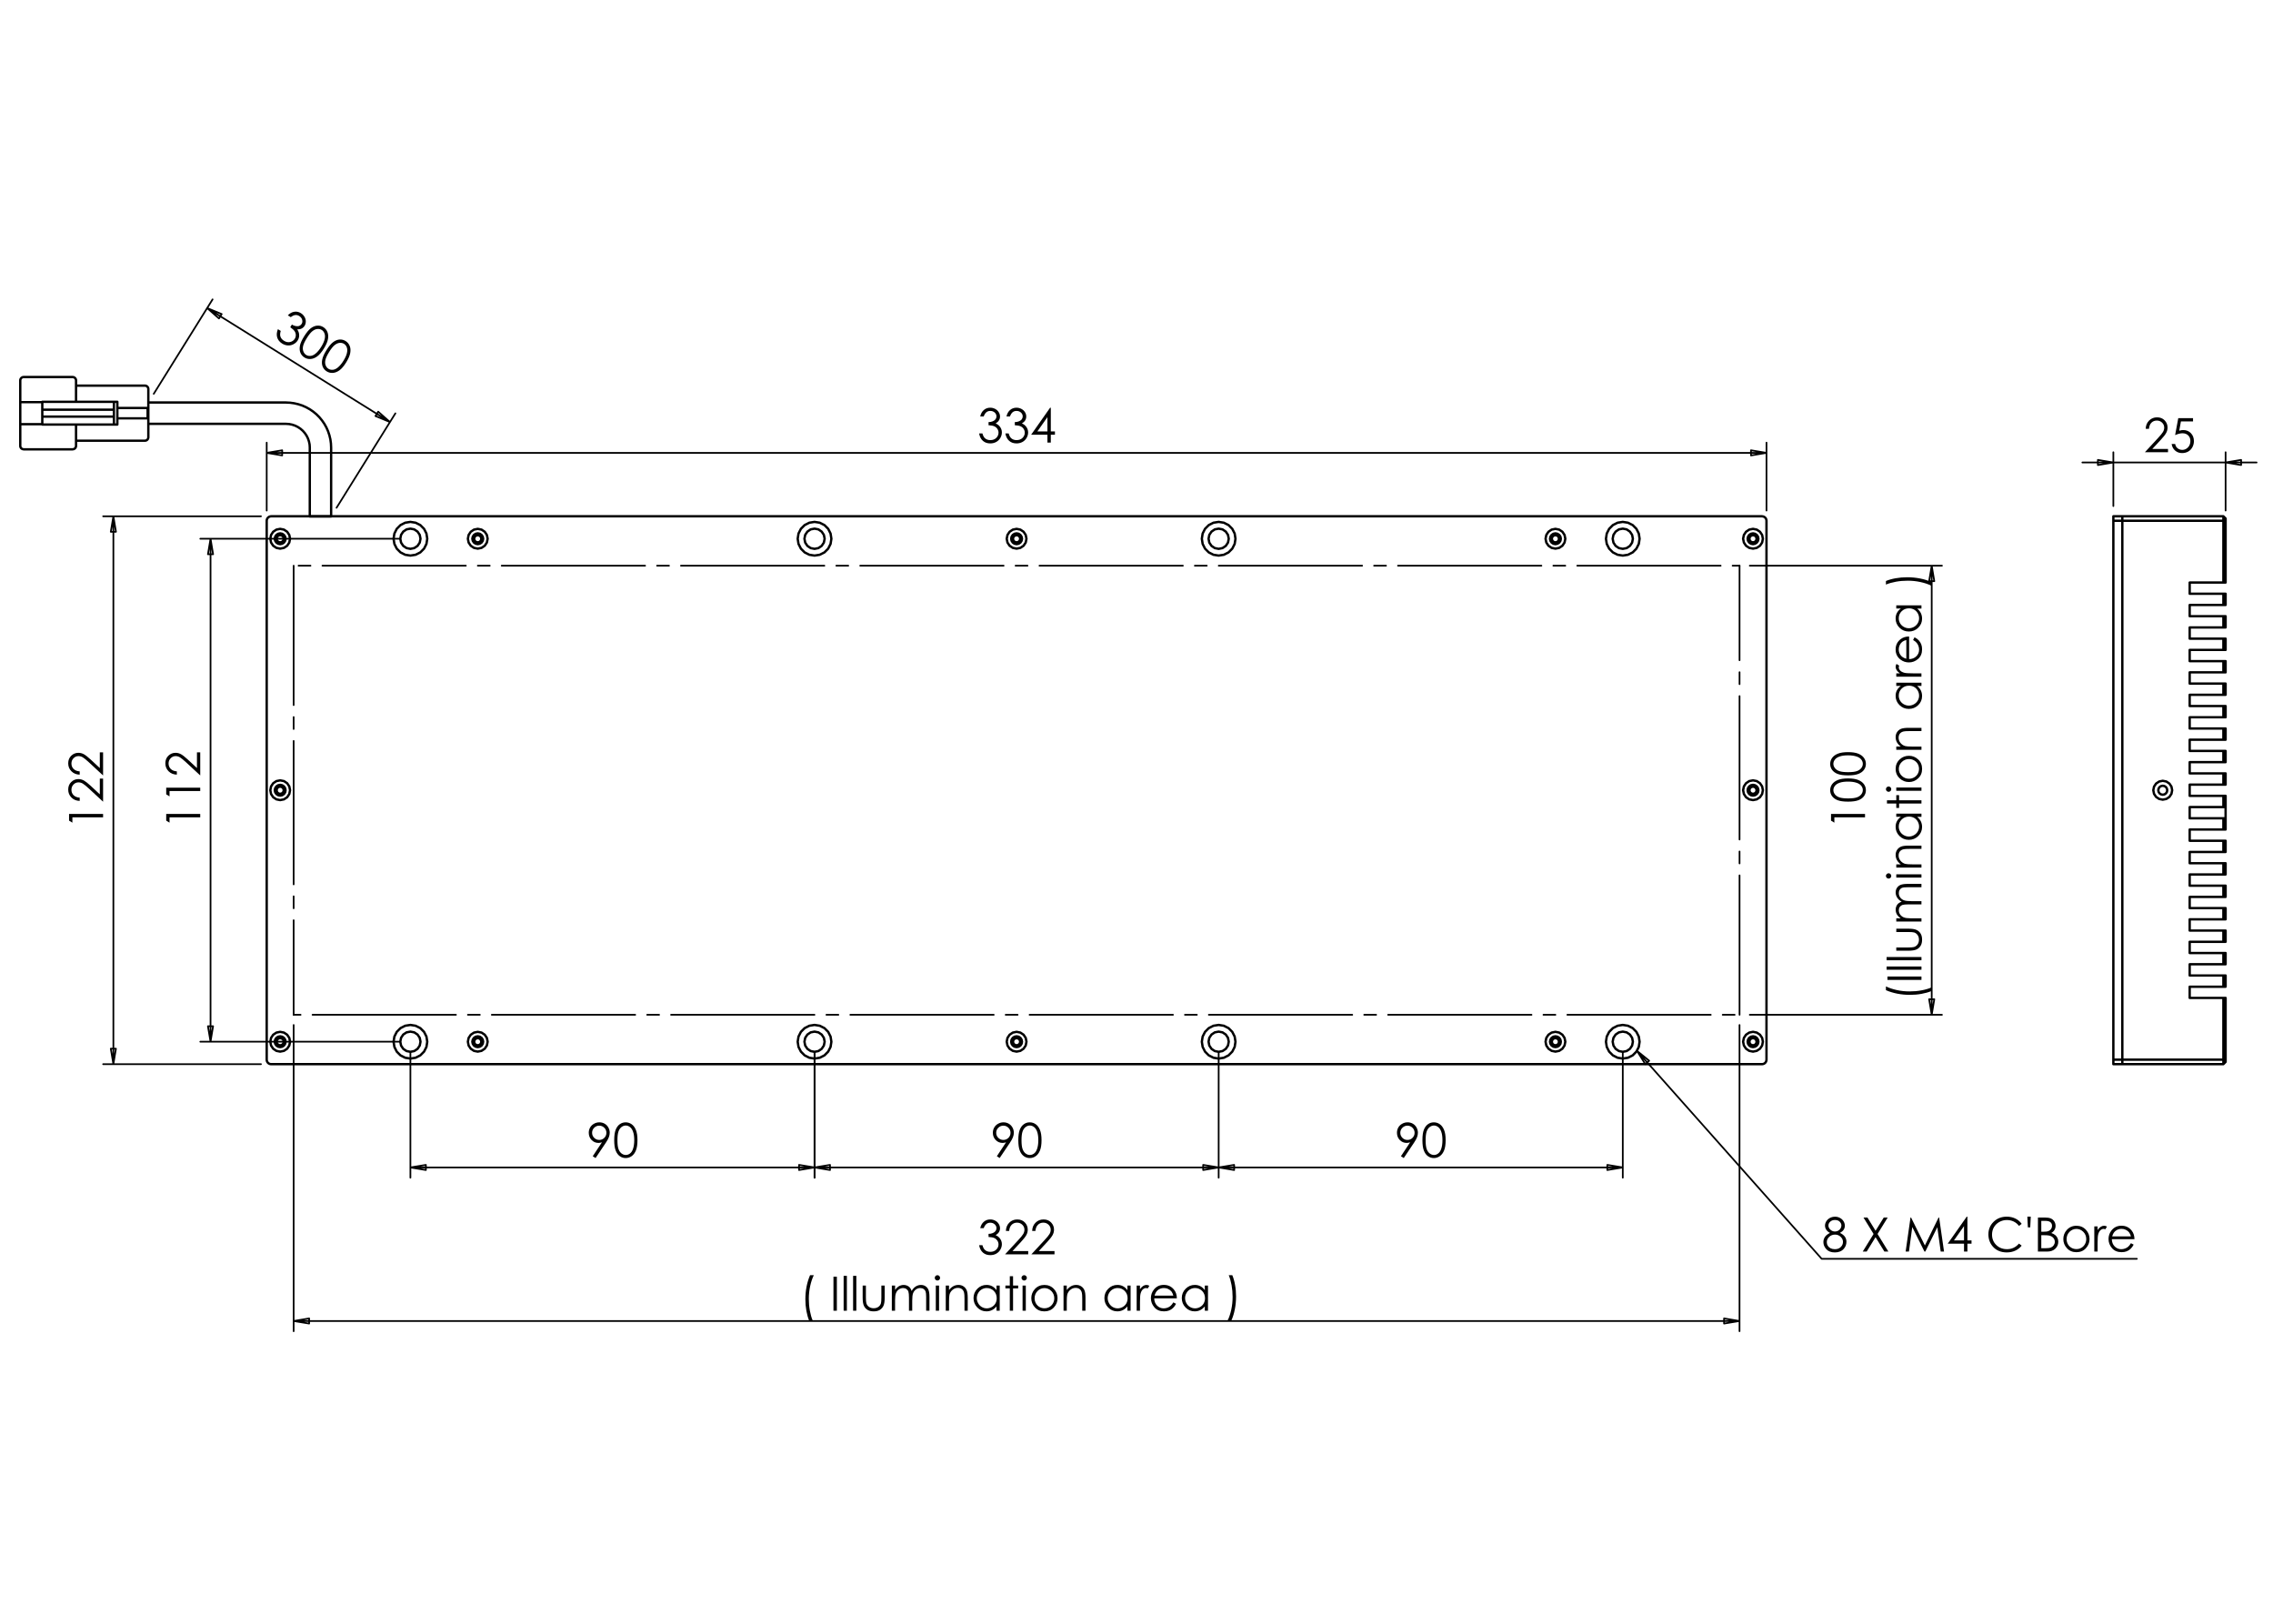 <?xml version="1.0" encoding="utf-8"?>
<!-- Generator: Adobe Illustrator 16.0.0, SVG Export Plug-In . SVG Version: 6.00 Build 0)  -->
<!DOCTYPE svg PUBLIC "-//W3C//DTD SVG 1.1//EN" "http://www.w3.org/Graphics/SVG/1.1/DTD/svg11.dtd">
<svg version="1.1" id="Ebene_1" xmlns="http://www.w3.org/2000/svg" xmlns:xlink="http://www.w3.org/1999/xlink" x="0px" y="0px"
	 width="198.43px" height="141.73px" viewBox="0 0 198.43 141.73" enable-background="new 0 0 198.43 141.73" xml:space="preserve">
<g>
	<path d="M51.991,101.085l-0.246-0.158l0.804-1.215c-0.108,0.034-0.209,0.053-0.303,0.053c-0.236,0-0.436-0.084-0.601-0.254
		c-0.164-0.171-0.247-0.381-0.247-0.629c0-0.171,0.039-0.326,0.118-0.462c0.081-0.139,0.192-0.248,0.339-0.329
		c0.147-0.083,0.302-0.123,0.469-0.123c0.164,0,0.316,0.038,0.456,0.117c0.14,0.079,0.249,0.192,0.328,0.335
		c0.081,0.142,0.12,0.296,0.12,0.455c0,0.122-0.025,0.252-0.074,0.386s-0.137,0.296-0.264,0.483L51.991,101.085z M52.316,99.504
		c0.172,0,0.321-0.061,0.441-0.182c0.121-0.122,0.182-0.271,0.182-0.441c0-0.172-0.061-0.319-0.183-0.439
		c-0.121-0.122-0.27-0.184-0.442-0.184c-0.173,0-0.32,0.062-0.442,0.184c-0.122,0.12-0.183,0.268-0.183,0.439
		c0,0.171,0.061,0.319,0.183,0.441C51.996,99.444,52.142,99.504,52.316,99.504z"/>
	<path d="M53.62,99.526c0-0.391,0.043-0.694,0.127-0.908c0.084-0.214,0.203-0.376,0.356-0.485c0.152-0.109,0.325-0.165,0.515-0.165
		c0.192,0,0.366,0.056,0.523,0.166c0.157,0.11,0.281,0.277,0.372,0.499c0.091,0.222,0.136,0.52,0.136,0.894s-0.045,0.67-0.134,0.891
		c-0.09,0.221-0.213,0.389-0.37,0.5c-0.159,0.113-0.334,0.168-0.526,0.168c-0.19,0-0.361-0.055-0.512-0.163
		c-0.153-0.108-0.272-0.271-0.357-0.487C53.663,100.219,53.62,99.916,53.62,99.526z M53.901,99.533c0,0.335,0.03,0.587,0.09,0.759
		c0.061,0.172,0.149,0.302,0.266,0.392c0.118,0.089,0.241,0.133,0.372,0.133c0.13,0,0.255-0.043,0.369-0.13
		c0.114-0.088,0.201-0.218,0.26-0.393c0.074-0.21,0.111-0.465,0.111-0.761c0-0.3-0.032-0.545-0.1-0.735
		c-0.065-0.191-0.156-0.331-0.273-0.419c-0.116-0.088-0.239-0.133-0.368-0.133c-0.133,0-0.255,0.045-0.372,0.133
		c-0.115,0.088-0.204,0.219-0.264,0.39C53.932,98.941,53.901,99.194,53.901,99.533z"/>
</g>
<g>
	<path d="M87.268,101.085l-0.244-0.158l0.803-1.215c-0.107,0.034-0.208,0.053-0.302,0.053c-0.237,0-0.438-0.084-0.603-0.254
		c-0.163-0.171-0.247-0.381-0.247-0.629c0-0.171,0.04-0.326,0.12-0.462c0.078-0.139,0.192-0.248,0.337-0.329
		c0.147-0.083,0.304-0.123,0.47-0.123c0.165,0,0.316,0.038,0.456,0.117c0.139,0.079,0.25,0.192,0.33,0.335
		c0.078,0.142,0.118,0.296,0.118,0.455c0,0.122-0.023,0.252-0.074,0.386c-0.048,0.134-0.137,0.296-0.263,0.483L87.268,101.085z
		 M87.592,99.504c0.175,0,0.321-0.061,0.444-0.182c0.12-0.122,0.182-0.271,0.182-0.441c0-0.172-0.061-0.319-0.184-0.439
		c-0.122-0.122-0.27-0.184-0.442-0.184c-0.173,0-0.319,0.062-0.443,0.184c-0.121,0.12-0.182,0.268-0.182,0.439
		c0,0.171,0.062,0.319,0.183,0.441C87.272,99.444,87.419,99.504,87.592,99.504z"/>
	<path d="M88.898,99.526c0-0.391,0.042-0.694,0.125-0.908c0.085-0.214,0.204-0.376,0.356-0.485c0.154-0.112,0.326-0.165,0.515-0.165
		c0.194,0,0.366,0.056,0.524,0.166c0.156,0.11,0.28,0.277,0.371,0.499c0.091,0.222,0.136,0.52,0.136,0.894s-0.045,0.67-0.134,0.891
		c-0.09,0.221-0.213,0.389-0.37,0.5c-0.158,0.113-0.333,0.168-0.526,0.168c-0.188,0-0.36-0.055-0.512-0.163
		c-0.152-0.108-0.272-0.271-0.357-0.487C88.941,100.219,88.898,99.916,88.898,99.526z M89.177,99.533
		c0,0.335,0.029,0.587,0.09,0.759c0.059,0.172,0.148,0.302,0.266,0.392c0.117,0.089,0.24,0.133,0.372,0.133s0.254-0.043,0.37-0.13
		c0.114-0.088,0.201-0.218,0.259-0.393c0.074-0.21,0.111-0.465,0.111-0.761c0-0.3-0.033-0.545-0.098-0.735
		c-0.067-0.191-0.159-0.331-0.274-0.419c-0.117-0.088-0.24-0.133-0.368-0.133c-0.133,0-0.256,0.045-0.372,0.133
		c-0.117,0.088-0.205,0.219-0.265,0.39C89.208,98.941,89.177,99.194,89.177,99.533z"/>
</g>
<g>
	<path d="M122.545,101.085l-0.246-0.158l0.804-1.215c-0.108,0.034-0.208,0.053-0.302,0.053c-0.237,0-0.436-0.084-0.603-0.254
		c-0.164-0.171-0.245-0.381-0.245-0.629c0-0.171,0.038-0.326,0.116-0.462c0.08-0.139,0.193-0.248,0.341-0.329
		c0.146-0.083,0.301-0.123,0.47-0.123c0.163,0,0.315,0.038,0.454,0.117c0.14,0.079,0.249,0.192,0.328,0.335
		c0.079,0.142,0.118,0.296,0.118,0.455c0,0.122-0.023,0.252-0.072,0.386s-0.137,0.296-0.264,0.483L122.545,101.085z M122.869,99.504
		c0.174,0,0.322-0.061,0.441-0.182c0.122-0.122,0.183-0.271,0.183-0.441c0-0.172-0.061-0.319-0.183-0.439
		c-0.121-0.122-0.27-0.184-0.442-0.184s-0.319,0.062-0.44,0.184c-0.122,0.12-0.184,0.268-0.184,0.439
		c0,0.171,0.062,0.319,0.184,0.441C122.549,99.444,122.697,99.504,122.869,99.504z"/>
	<path d="M124.176,99.526c0-0.391,0.042-0.694,0.125-0.908c0.085-0.214,0.204-0.376,0.356-0.485
		c0.154-0.112,0.325-0.165,0.517-0.165s0.366,0.056,0.522,0.166c0.157,0.11,0.279,0.277,0.37,0.499s0.137,0.52,0.137,0.894
		s-0.045,0.67-0.134,0.891c-0.09,0.221-0.213,0.389-0.372,0.5c-0.157,0.113-0.332,0.168-0.523,0.168s-0.362-0.055-0.514-0.163
		c-0.154-0.108-0.271-0.271-0.356-0.487C124.218,100.219,124.176,99.916,124.176,99.526z M124.455,99.533
		c0,0.335,0.03,0.587,0.089,0.759c0.062,0.172,0.148,0.302,0.267,0.392c0.116,0.089,0.241,0.133,0.371,0.133
		c0.132,0,0.255-0.043,0.369-0.13c0.114-0.088,0.202-0.218,0.262-0.393c0.074-0.21,0.11-0.465,0.11-0.761
		c0-0.3-0.031-0.545-0.099-0.735c-0.065-0.191-0.157-0.331-0.274-0.419c-0.115-0.088-0.239-0.133-0.368-0.133
		c-0.132,0-0.255,0.045-0.371,0.133c-0.117,0.088-0.204,0.219-0.265,0.39C124.487,98.941,124.455,99.194,124.455,99.533z"/>
</g>
<g>
	<path d="M14.51,71.631v-0.583h2.97v0.295H14.8v0.466L14.51,71.631z"/>
	<path d="M14.51,69.338v-0.583h2.97v0.295H14.8v0.467L14.51,69.338z"/>
	<path d="M15.439,67.333v0.285c-0.293-0.009-0.533-0.106-0.722-0.294c-0.188-0.188-0.282-0.419-0.282-0.696
		c0-0.273,0.088-0.494,0.265-0.663c0.177-0.168,0.384-0.253,0.625-0.253c0.167,0,0.326,0.042,0.473,0.122
		c0.147,0.08,0.347,0.236,0.599,0.468l0.797,0.741v-1.371h0.286v2.017l-1.226-1.136c-0.247-0.229-0.429-0.379-0.549-0.448
		C15.587,66.035,15.461,66,15.329,66c-0.167,0-0.311,0.063-0.432,0.187c-0.12,0.125-0.181,0.276-0.181,0.458
		c0,0.19,0.064,0.348,0.19,0.476C15.031,67.244,15.209,67.317,15.439,67.333z"/>
</g>
<g>
	<path d="M6.029,71.632V71.05h2.97v0.293H6.32v0.468L6.029,71.632z"/>
	<path d="M6.958,69.628v0.284c-0.294-0.009-0.534-0.106-0.721-0.295c-0.188-0.188-0.282-0.419-0.282-0.696
		c0-0.273,0.089-0.495,0.265-0.662c0.174-0.168,0.383-0.254,0.624-0.254c0.168,0,0.326,0.042,0.474,0.122
		c0.147,0.082,0.346,0.236,0.599,0.468l0.796,0.741v-1.371h0.286v2.017l-1.225-1.136c-0.248-0.229-0.43-0.379-0.549-0.448
		c-0.119-0.069-0.245-0.105-0.377-0.105c-0.166,0-0.31,0.063-0.431,0.187c-0.121,0.125-0.181,0.278-0.181,0.458
		c0,0.191,0.063,0.349,0.188,0.476C6.552,69.539,6.729,69.611,6.958,69.628z"/>
	<path d="M6.958,67.335v0.285c-0.294-0.01-0.534-0.106-0.721-0.295c-0.188-0.188-0.282-0.418-0.282-0.695
		c0-0.273,0.089-0.495,0.265-0.665c0.176-0.168,0.383-0.252,0.624-0.252c0.168,0,0.326,0.041,0.474,0.122
		c0.147,0.08,0.346,0.236,0.599,0.468l0.796,0.741v-1.371h0.286v2.017l-1.225-1.136c-0.248-0.229-0.43-0.379-0.549-0.448
		c-0.119-0.069-0.245-0.105-0.377-0.105c-0.166,0-0.31,0.063-0.431,0.187c-0.121,0.125-0.181,0.277-0.181,0.458
		c0,0.19,0.063,0.348,0.188,0.475C6.552,67.245,6.729,67.318,6.958,67.335z"/>
</g>
<g>
	<path d="M85.876,36.352h-0.303c0.055-0.247,0.16-0.435,0.318-0.565c0.156-0.133,0.34-0.199,0.553-0.199
		c0.154,0,0.299,0.035,0.433,0.106c0.134,0.071,0.238,0.166,0.311,0.286c0.074,0.119,0.112,0.245,0.112,0.375
		c0,0.256-0.128,0.458-0.383,0.607c0.143,0.058,0.26,0.143,0.352,0.255c0.13,0.157,0.193,0.333,0.193,0.527
		c0,0.168-0.044,0.329-0.134,0.482c-0.089,0.152-0.209,0.271-0.363,0.354c-0.153,0.083-0.325,0.125-0.515,0.125
		c-0.256,0-0.468-0.072-0.64-0.22c-0.172-0.148-0.283-0.363-0.335-0.649h0.29c0.052,0.193,0.125,0.332,0.221,0.417
		c0.122,0.11,0.277,0.164,0.468,0.164c0.215,0,0.389-0.064,0.52-0.194c0.131-0.129,0.196-0.281,0.196-0.456
		c0-0.116-0.033-0.224-0.098-0.325c-0.065-0.101-0.153-0.177-0.263-0.228c-0.109-0.052-0.279-0.084-0.51-0.096v-0.273
		c0.136,0,0.259-0.024,0.372-0.072c0.112-0.047,0.193-0.108,0.244-0.184c0.05-0.074,0.076-0.154,0.076-0.242
		c0-0.129-0.052-0.241-0.153-0.336c-0.104-0.093-0.235-0.141-0.392-0.141c-0.128,0-0.239,0.037-0.332,0.109
		C86.019,36.056,85.94,36.178,85.876,36.352z"/>
	<path d="M88.168,36.352h-0.303c0.054-0.247,0.161-0.435,0.317-0.565c0.156-0.133,0.341-0.199,0.553-0.199
		c0.154,0,0.299,0.035,0.434,0.106c0.135,0.071,0.237,0.166,0.311,0.286c0.074,0.119,0.11,0.245,0.11,0.375
		c0,0.256-0.127,0.458-0.382,0.607c0.144,0.058,0.26,0.143,0.352,0.255c0.129,0.157,0.194,0.333,0.194,0.527
		c0,0.168-0.044,0.329-0.134,0.482c-0.089,0.152-0.209,0.271-0.363,0.354c-0.153,0.083-0.325,0.125-0.515,0.125
		c-0.255,0-0.469-0.072-0.64-0.22c-0.172-0.148-0.283-0.363-0.335-0.649h0.29c0.052,0.193,0.125,0.332,0.221,0.417
		c0.122,0.11,0.277,0.164,0.468,0.164c0.215,0,0.389-0.064,0.52-0.194c0.131-0.129,0.196-0.281,0.196-0.456
		c0-0.116-0.033-0.224-0.098-0.325c-0.065-0.101-0.152-0.177-0.264-0.228c-0.109-0.052-0.278-0.084-0.509-0.096v-0.273
		c0.136,0,0.26-0.024,0.372-0.072c0.113-0.048,0.192-0.108,0.242-0.184c0.051-0.074,0.076-0.154,0.076-0.242
		c0-0.129-0.051-0.241-0.154-0.336c-0.104-0.093-0.233-0.141-0.391-0.141c-0.128,0-0.238,0.037-0.331,0.109
		C88.311,36.056,88.232,36.178,88.168,36.352z"/>
	<path d="M91.674,35.588h0.06v2.072h0.36v0.283h-0.36v0.69h-0.295v-0.69h-1.42L91.674,35.588z M91.439,37.659v-1.248l-0.88,1.248
		H91.439z"/>
</g>
<g>
	<path d="M159.846,71.633V71.05h2.969v0.293h-2.677v0.468L159.846,71.633z"/>
	<path d="M161.331,69.975c-0.392,0-0.695-0.043-0.908-0.125c-0.215-0.083-0.375-0.204-0.487-0.355
		c-0.11-0.156-0.163-0.326-0.163-0.517c0-0.192,0.055-0.367,0.166-0.523c0.111-0.154,0.276-0.278,0.499-0.37
		c0.221-0.091,0.519-0.137,0.894-0.137c0.373,0,0.669,0.045,0.89,0.135c0.223,0.091,0.39,0.213,0.5,0.371
		c0.114,0.158,0.169,0.331,0.169,0.524c0,0.189-0.055,0.362-0.164,0.514c-0.108,0.152-0.271,0.271-0.485,0.356
		C162.023,69.932,161.721,69.975,161.331,69.975z M161.337,69.694c0.335,0,0.588-0.03,0.759-0.09
		c0.172-0.059,0.302-0.148,0.393-0.266c0.088-0.116,0.133-0.241,0.133-0.371c0-0.132-0.044-0.254-0.131-0.369
		c-0.087-0.114-0.218-0.201-0.392-0.262c-0.21-0.074-0.466-0.11-0.762-0.11c-0.299,0-0.545,0.032-0.734,0.098
		c-0.192,0.066-0.332,0.159-0.419,0.274c-0.088,0.116-0.133,0.238-0.133,0.368c0,0.132,0.045,0.256,0.133,0.371
		c0.087,0.117,0.218,0.205,0.389,0.265C160.744,69.662,160.999,69.694,161.337,69.694z"/>
	<path d="M161.331,67.682c-0.392,0-0.695-0.043-0.908-0.126c-0.215-0.084-0.375-0.204-0.487-0.357
		c-0.11-0.154-0.163-0.326-0.163-0.516c0-0.193,0.055-0.366,0.166-0.523c0.111-0.156,0.276-0.28,0.499-0.37
		c0.221-0.091,0.519-0.137,0.894-0.137c0.373,0,0.669,0.045,0.89,0.134c0.223,0.091,0.39,0.213,0.5,0.371
		c0.114,0.158,0.169,0.331,0.169,0.524c0,0.19-0.055,0.361-0.164,0.512c-0.108,0.153-0.271,0.271-0.485,0.357
		C162.023,67.64,161.721,67.682,161.331,67.682z M161.337,67.402c0.335,0,0.588-0.03,0.759-0.09c0.172-0.06,0.302-0.148,0.393-0.267
		c0.088-0.116,0.133-0.24,0.133-0.371c0-0.132-0.044-0.255-0.131-0.369c-0.087-0.115-0.218-0.203-0.392-0.262
		c-0.21-0.074-0.466-0.11-0.762-0.11c-0.299,0-0.545,0.032-0.734,0.099c-0.192,0.065-0.332,0.157-0.419,0.274
		c-0.088,0.115-0.133,0.238-0.133,0.368c0,0.132,0.045,0.256,0.133,0.371c0.087,0.117,0.218,0.205,0.389,0.265
		C160.745,67.372,160.999,67.402,161.337,67.402z"/>
</g>
<g>
	<path d="M164.639,86.432v-0.327c0.271,0.131,0.587,0.237,0.947,0.316c0.36,0.081,0.733,0.119,1.117,0.119
		c0.354,0,0.696-0.028,1.027-0.09c0.33-0.059,0.62-0.144,0.871-0.248v0.311c-0.241,0.1-0.523,0.179-0.847,0.238
		c-0.325,0.06-0.663,0.09-1.013,0.09c-0.38,0-0.747-0.035-1.106-0.104C165.277,86.667,164.945,86.567,164.639,86.432z"/>
	<path d="M164.771,85.536V85.24h2.97v0.296H164.771z"/>
	<path d="M164.698,84.648v-0.283h3.043v0.283H164.698z"/>
	<path d="M164.698,83.821v-0.283h3.043v0.283H164.698z"/>
	<path d="M165.543,82.988v-0.283h1.027c0.251,0,0.422-0.016,0.518-0.039c0.133-0.043,0.24-0.12,0.317-0.233
		c0.078-0.113,0.118-0.25,0.118-0.407c0-0.158-0.039-0.293-0.114-0.401c-0.077-0.11-0.176-0.187-0.3-0.229
		c-0.085-0.026-0.264-0.042-0.538-0.042h-1.026v-0.288h1.077c0.303,0,0.53,0.033,0.685,0.106c0.154,0.069,0.273,0.177,0.36,0.318
		c0.088,0.142,0.129,0.32,0.129,0.535c0,0.212-0.041,0.391-0.129,0.534c-0.087,0.143-0.207,0.252-0.363,0.32
		c-0.156,0.07-0.389,0.108-0.701,0.108H165.543z"/>
	<path d="M165.543,80.438v-0.28h0.381c-0.141-0.099-0.242-0.202-0.307-0.303c-0.088-0.145-0.128-0.293-0.128-0.452
		c0-0.107,0.02-0.206,0.062-0.302c0.041-0.095,0.097-0.175,0.166-0.234c0.069-0.063,0.169-0.114,0.298-0.16
		c-0.173-0.092-0.303-0.211-0.392-0.351c-0.089-0.142-0.134-0.293-0.134-0.457c0-0.152,0.036-0.286,0.113-0.398
		c0.077-0.117,0.184-0.206,0.321-0.262c0.137-0.055,0.344-0.084,0.618-0.084h1.199v0.292h-1.199c-0.236,0-0.397,0.014-0.485,0.05
		c-0.089,0.03-0.159,0.089-0.212,0.17c-0.055,0.082-0.08,0.179-0.08,0.292c0,0.137,0.038,0.263,0.12,0.375
		c0.08,0.113,0.188,0.196,0.322,0.248c0.134,0.054,0.359,0.08,0.675,0.08h0.859v0.28h-1.124c-0.266,0-0.443,0.02-0.541,0.051
		c-0.095,0.034-0.168,0.091-0.227,0.174c-0.058,0.082-0.085,0.179-0.085,0.294c0,0.128,0.037,0.251,0.116,0.365
		c0.078,0.113,0.185,0.199,0.318,0.252c0.133,0.055,0.338,0.082,0.612,0.082h0.932v0.28h-2.2V80.438z"/>
	<path d="M164.639,76.46c0-0.063,0.022-0.118,0.07-0.163c0.046-0.048,0.102-0.069,0.165-0.069c0.063,0,0.116,0.021,0.162,0.069
		c0.047,0.045,0.069,0.101,0.069,0.163s-0.022,0.117-0.069,0.164c-0.046,0.045-0.102,0.067-0.162,0.067
		c-0.064,0-0.119-0.022-0.165-0.067C164.66,76.578,164.639,76.522,164.639,76.46z M165.543,76.602v-0.283h2.197v0.283H165.543z"/>
	<path d="M165.543,75.732v-0.283h0.394c-0.15-0.114-0.263-0.238-0.339-0.375c-0.073-0.139-0.111-0.289-0.111-0.45
		c0-0.163,0.04-0.308,0.124-0.437c0.083-0.126,0.196-0.221,0.338-0.281c0.141-0.06,0.362-0.092,0.66-0.092h1.131v0.284h-1.047
		c-0.254,0-0.423,0.011-0.507,0.031c-0.146,0.032-0.255,0.095-0.329,0.189c-0.073,0.092-0.111,0.213-0.111,0.362
		c0,0.171,0.058,0.323,0.17,0.459c0.114,0.136,0.251,0.225,0.421,0.27c0.107,0.024,0.308,0.039,0.598,0.039h0.805v0.283H165.543z"/>
	<path d="M165.543,71.021h2.197V71.3h-0.378c0.145,0.119,0.252,0.252,0.326,0.398c0.07,0.148,0.107,0.31,0.107,0.482
		c0,0.313-0.111,0.578-0.337,0.798c-0.226,0.221-0.5,0.33-0.823,0.33c-0.315,0-0.587-0.109-0.812-0.332s-0.337-0.49-0.337-0.802
		c0-0.181,0.037-0.344,0.114-0.489c0.077-0.146,0.191-0.274,0.345-0.386h-0.404L165.543,71.021L165.543,71.021z M165.759,72.15
		c0,0.159,0.039,0.303,0.116,0.437c0.077,0.132,0.187,0.238,0.324,0.315c0.141,0.08,0.288,0.12,0.444,0.12
		c0.154,0,0.302-0.04,0.444-0.12c0.141-0.079,0.251-0.187,0.329-0.32c0.078-0.132,0.118-0.275,0.118-0.429
		c0-0.157-0.04-0.303-0.116-0.44c-0.078-0.139-0.185-0.245-0.317-0.32c-0.133-0.073-0.283-0.111-0.45-0.111
		c-0.254,0-0.466,0.083-0.637,0.25C165.845,71.699,165.759,71.905,165.759,72.15z"/>
	<path d="M164.729,70.139v-0.282h0.814v-0.449h0.246v0.449h1.951v0.282h-1.951v0.386h-0.246v-0.386H164.729z"/>
	<path d="M164.639,68.886c0-0.064,0.022-0.118,0.07-0.164c0.046-0.046,0.102-0.07,0.165-0.07c0.063,0,0.116,0.024,0.162,0.07
		c0.047,0.046,0.069,0.101,0.069,0.164s-0.022,0.117-0.069,0.163c-0.046,0.045-0.102,0.067-0.162,0.067
		c-0.064,0-0.119-0.022-0.165-0.067C164.66,69.003,164.639,68.949,164.639,68.886z M165.543,69.027v-0.283h2.197v0.283H165.543z"/>
	<path d="M165.488,67.117c0-0.339,0.121-0.619,0.367-0.843c0.223-0.202,0.487-0.302,0.794-0.302s0.573,0.106,0.803,0.32
		c0.23,0.213,0.344,0.488,0.344,0.825c0,0.337-0.113,0.612-0.344,0.825c-0.229,0.213-0.496,0.321-0.803,0.321
		c-0.305,0-0.569-0.103-0.792-0.305C165.612,67.737,165.488,67.456,165.488,67.117z M165.764,67.117c0,0.236,0.086,0.437,0.26,0.606
		c0.174,0.169,0.385,0.253,0.631,0.253c0.159,0,0.306-0.038,0.442-0.115c0.138-0.077,0.244-0.181,0.318-0.312
		c0.073-0.132,0.112-0.274,0.112-0.432c0-0.157-0.037-0.3-0.112-0.432c-0.074-0.131-0.181-0.235-0.318-0.312
		c-0.137-0.076-0.284-0.115-0.442-0.115c-0.247,0-0.457,0.085-0.631,0.254C165.85,66.682,165.764,66.884,165.764,67.117z"/>
	<path d="M165.543,65.45v-0.283h0.394c-0.15-0.112-0.263-0.239-0.339-0.375c-0.073-0.137-0.111-0.286-0.111-0.449
		c0-0.164,0.04-0.31,0.124-0.438c0.083-0.125,0.196-0.22,0.338-0.281c0.141-0.06,0.362-0.091,0.66-0.091h1.131v0.283h-1.047
		c-0.254,0-0.423,0.011-0.507,0.031c-0.146,0.035-0.255,0.096-0.329,0.189c-0.073,0.093-0.111,0.213-0.111,0.363
		c0,0.171,0.058,0.324,0.17,0.46c0.114,0.135,0.251,0.225,0.421,0.268c0.107,0.027,0.308,0.041,0.598,0.041h0.805v0.283
		L165.543,65.45L165.543,65.45z"/>
	<path d="M165.543,59.594h2.197v0.277h-0.378c0.145,0.12,0.252,0.253,0.326,0.4c0.07,0.148,0.107,0.31,0.107,0.483
		c0,0.311-0.111,0.575-0.337,0.796c-0.226,0.221-0.5,0.33-0.823,0.33c-0.315,0-0.587-0.11-0.812-0.333
		c-0.225-0.222-0.337-0.49-0.337-0.802c0-0.181,0.037-0.344,0.114-0.488c0.077-0.147,0.191-0.274,0.345-0.386h-0.404L165.543,59.594
		L165.543,59.594z M165.759,60.723c0,0.158,0.039,0.302,0.116,0.435c0.077,0.133,0.187,0.24,0.324,0.317
		c0.141,0.079,0.288,0.118,0.444,0.118c0.154,0,0.302-0.04,0.444-0.118c0.141-0.079,0.251-0.187,0.329-0.32
		c0.078-0.133,0.118-0.277,0.118-0.43c0-0.157-0.04-0.302-0.116-0.441c-0.078-0.137-0.185-0.244-0.317-0.319
		c-0.133-0.074-0.283-0.111-0.45-0.111c-0.254,0-0.466,0.083-0.637,0.251C165.845,60.272,165.759,60.478,165.759,60.723z"/>
	<path d="M165.543,59.067v-0.291h0.321c-0.126-0.086-0.221-0.177-0.283-0.272c-0.063-0.095-0.094-0.195-0.094-0.299
		c0-0.077,0.024-0.162,0.074-0.251l0.237,0.149c-0.023,0.058-0.037,0.108-0.037,0.149c0,0.094,0.038,0.185,0.115,0.272
		c0.077,0.088,0.197,0.153,0.36,0.199c0.125,0.036,0.378,0.052,0.76,0.052h0.742v0.291L165.543,59.067L165.543,59.067z"/>
	<path d="M167.011,55.866l0.125-0.239c0.154,0.078,0.278,0.169,0.372,0.271c0.095,0.104,0.165,0.218,0.215,0.346
		c0.05,0.129,0.072,0.273,0.072,0.434c0,0.358-0.116,0.639-0.352,0.843c-0.234,0.201-0.5,0.302-0.796,0.302
		c-0.278,0-0.527-0.085-0.746-0.256c-0.276-0.216-0.415-0.507-0.415-0.87c0-0.374,0.142-0.674,0.426-0.897
		c0.2-0.158,0.45-0.24,0.751-0.242v1.977c0.254-0.005,0.465-0.087,0.627-0.244c0.163-0.159,0.246-0.354,0.246-0.584
		c0-0.111-0.021-0.222-0.06-0.327c-0.038-0.105-0.09-0.196-0.155-0.27C167.257,56.031,167.156,55.951,167.011,55.866z
		 M166.419,55.866c-0.149,0.036-0.27,0.093-0.361,0.165c-0.089,0.072-0.163,0.166-0.218,0.285c-0.056,0.118-0.082,0.245-0.082,0.375
		c0,0.214,0.069,0.401,0.208,0.555c0.101,0.112,0.253,0.198,0.453,0.256V55.866z"/>
	<path d="M165.543,52.839h2.197v0.28h-0.378c0.145,0.118,0.252,0.25,0.326,0.397c0.07,0.148,0.107,0.31,0.107,0.483
		c0,0.312-0.111,0.576-0.337,0.796c-0.226,0.222-0.5,0.33-0.823,0.33c-0.315,0-0.587-0.11-0.812-0.333
		c-0.225-0.223-0.337-0.49-0.337-0.8c0-0.18,0.037-0.344,0.114-0.49c0.077-0.146,0.191-0.274,0.345-0.386h-0.404L165.543,52.839
		L165.543,52.839z M165.759,53.968c0,0.159,0.039,0.303,0.116,0.437c0.077,0.133,0.187,0.238,0.324,0.317
		c0.141,0.079,0.288,0.117,0.444,0.117c0.154,0,0.302-0.04,0.444-0.117c0.141-0.08,0.251-0.187,0.329-0.32
		c0.078-0.133,0.118-0.276,0.118-0.431s-0.04-0.301-0.116-0.438c-0.078-0.138-0.185-0.246-0.317-0.319
		c-0.133-0.075-0.283-0.113-0.45-0.113c-0.254,0-0.466,0.084-0.637,0.252C165.845,53.517,165.759,53.724,165.759,53.968z"/>
	<path d="M168.601,50.797v0.328c-0.271-0.135-0.587-0.24-0.947-0.318c-0.36-0.079-0.732-0.118-1.115-0.118
		c-0.355,0-0.7,0.03-1.03,0.09c-0.329,0.06-0.619,0.142-0.87,0.248v-0.311c0.24-0.102,0.522-0.183,0.847-0.24
		c0.325-0.059,0.663-0.088,1.015-0.088c0.378,0,0.745,0.037,1.104,0.105C167.963,50.562,168.295,50.664,168.601,50.797z"/>
</g>
<g>
	<path d="M85.876,107.206h-0.303c0.055-0.243,0.16-0.432,0.318-0.563c0.156-0.132,0.34-0.198,0.553-0.198
		c0.154,0,0.299,0.033,0.433,0.105c0.134,0.068,0.238,0.164,0.311,0.286c0.074,0.119,0.112,0.244,0.112,0.375
		c0,0.257-0.128,0.458-0.383,0.608c0.143,0.059,0.26,0.144,0.352,0.254c0.13,0.158,0.193,0.334,0.193,0.529
		c0,0.167-0.044,0.328-0.134,0.48c-0.089,0.155-0.209,0.271-0.363,0.354c-0.153,0.084-0.325,0.124-0.515,0.124
		c-0.256,0-0.468-0.071-0.64-0.221c-0.172-0.146-0.283-0.363-0.335-0.648h0.29c0.052,0.194,0.125,0.332,0.221,0.417
		c0.122,0.109,0.277,0.164,0.468,0.164c0.215,0,0.389-0.065,0.52-0.195c0.131-0.129,0.196-0.279,0.196-0.454
		c0-0.114-0.033-0.223-0.098-0.326c-0.066-0.099-0.153-0.176-0.263-0.226c-0.109-0.052-0.279-0.084-0.51-0.097v-0.271
		c0.136,0,0.259-0.023,0.372-0.07c0.112-0.048,0.193-0.11,0.244-0.184c0.05-0.073,0.076-0.155,0.076-0.242
		c0-0.129-0.052-0.241-0.153-0.335c-0.104-0.095-0.235-0.142-0.392-0.142c-0.128,0-0.239,0.036-0.332,0.109
		C86.019,106.913,85.94,107.035,85.876,107.206z"/>
	<path d="M88.098,107.448h-0.284c0.008-0.294,0.106-0.534,0.294-0.721c0.188-0.188,0.421-0.282,0.697-0.282
		c0.273,0,0.493,0.087,0.662,0.261c0.169,0.177,0.254,0.388,0.254,0.627c0,0.167-0.041,0.325-0.121,0.472
		c-0.08,0.15-0.237,0.349-0.469,0.601l-0.74,0.797h1.371v0.286h-2.018l1.135-1.225c0.23-0.246,0.38-0.43,0.45-0.55
		c0.07-0.118,0.104-0.245,0.104-0.377c0-0.165-0.063-0.312-0.187-0.43c-0.124-0.122-0.276-0.182-0.458-0.182
		c-0.19,0-0.348,0.063-0.474,0.188C88.188,107.041,88.118,107.219,88.098,107.448z"/>
	<path d="M90.391,107.448h-0.284c0.008-0.294,0.106-0.534,0.295-0.721c0.188-0.188,0.42-0.282,0.696-0.282
		c0.273,0,0.495,0.087,0.662,0.261c0.169,0.177,0.254,0.388,0.254,0.627c0,0.167-0.041,0.325-0.121,0.472
		c-0.08,0.15-0.236,0.349-0.468,0.601l-0.739,0.797h1.371v0.286h-2.018l1.134-1.225c0.23-0.246,0.381-0.43,0.45-0.55
		c0.07-0.118,0.103-0.245,0.103-0.377c0-0.165-0.063-0.312-0.187-0.43c-0.124-0.122-0.277-0.182-0.458-0.182
		c-0.189,0-0.347,0.063-0.472,0.188C90.48,107.041,90.409,107.219,90.391,107.448z"/>
</g>
<g>
	<path d="M70.718,111.311h0.327c-0.133,0.271-0.238,0.587-0.317,0.946c-0.078,0.36-0.119,0.733-0.119,1.118
		c0,0.355,0.029,0.695,0.09,1.028c0.06,0.33,0.143,0.619,0.248,0.869h-0.312c-0.099-0.238-0.179-0.523-0.238-0.846
		c-0.059-0.326-0.089-0.663-0.089-1.015c0-0.377,0.035-0.745,0.105-1.105C70.483,111.949,70.585,111.617,70.718,111.311z"/>
	<path d="M72.76,111.442h0.297v2.97H72.76V111.442z"/>
	<path d="M73.648,111.368h0.283v3.044h-0.283V111.368z"/>
	<path d="M74.475,111.368h0.282v3.044h-0.282V111.368z"/>
	<path d="M75.308,112.215h0.284v1.027c0,0.252,0.013,0.423,0.041,0.518c0.04,0.134,0.117,0.241,0.23,0.318
		c0.114,0.078,0.25,0.118,0.409,0.118c0.157,0,0.29-0.04,0.401-0.114c0.11-0.077,0.185-0.177,0.227-0.301
		c0.029-0.085,0.043-0.264,0.043-0.539v-1.027h0.289v1.079c0,0.303-0.035,0.531-0.106,0.686c-0.07,0.152-0.178,0.273-0.319,0.36
		s-0.32,0.128-0.533,0.128c-0.214,0-0.394-0.041-0.536-0.128c-0.144-0.087-0.252-0.208-0.322-0.366
		c-0.071-0.154-0.106-0.388-0.106-0.7v-1.059H75.308z"/>
	<path d="M77.857,112.215h0.283v0.381c0.098-0.14,0.2-0.241,0.303-0.305c0.143-0.086,0.292-0.129,0.45-0.129
		c0.106,0,0.207,0.02,0.302,0.062c0.096,0.041,0.173,0.098,0.235,0.167c0.06,0.069,0.113,0.168,0.157,0.297
		c0.094-0.173,0.212-0.302,0.354-0.391c0.141-0.09,0.292-0.135,0.455-0.135c0.152,0,0.285,0.037,0.402,0.113
		c0.116,0.077,0.203,0.185,0.258,0.32c0.056,0.138,0.084,0.344,0.084,0.618v1.198h-0.288v-1.198c0-0.235-0.017-0.396-0.05-0.486
		c-0.033-0.087-0.091-0.158-0.173-0.211c-0.08-0.055-0.178-0.082-0.292-0.082c-0.137,0-0.26,0.041-0.375,0.121
		c-0.112,0.08-0.196,0.189-0.249,0.323c-0.053,0.135-0.078,0.357-0.078,0.674v0.859h-0.283v-1.123c0-0.265-0.016-0.443-0.049-0.54
		c-0.033-0.096-0.091-0.169-0.172-0.227c-0.083-0.059-0.18-0.088-0.292-0.088c-0.131,0-0.252,0.041-0.367,0.119
		c-0.115,0.077-0.198,0.184-0.252,0.318c-0.054,0.131-0.082,0.337-0.082,0.612v0.929h-0.283L77.857,112.215L77.857,112.215z"/>
	<path d="M81.835,111.311c0.065,0,0.12,0.022,0.165,0.07c0.046,0.045,0.068,0.102,0.068,0.166c0,0.063-0.022,0.116-0.068,0.16
		c-0.045,0.049-0.1,0.069-0.165,0.069c-0.063,0-0.117-0.021-0.163-0.069c-0.045-0.044-0.068-0.099-0.068-0.16
		c0-0.065,0.023-0.121,0.068-0.166C81.718,111.334,81.772,111.311,81.835,111.311z M81.695,112.215h0.283v2.197h-0.283V112.215z"/>
	<path d="M82.564,112.215h0.283v0.396c0.113-0.151,0.239-0.264,0.376-0.338c0.137-0.075,0.286-0.113,0.448-0.113
		c0.164,0,0.31,0.041,0.437,0.124c0.127,0.082,0.221,0.198,0.282,0.34c0.06,0.139,0.091,0.359,0.091,0.657v1.131h-0.282v-1.046
		c0-0.254-0.011-0.422-0.032-0.507c-0.033-0.146-0.095-0.256-0.188-0.328c-0.092-0.075-0.214-0.112-0.363-0.112
		c-0.172,0-0.324,0.058-0.459,0.171c-0.136,0.112-0.225,0.252-0.268,0.42c-0.025,0.107-0.041,0.309-0.041,0.597v0.805h-0.283
		L82.564,112.215L82.564,112.215z"/>
	<path d="M87.274,112.215v2.197h-0.279v-0.377c-0.118,0.144-0.25,0.252-0.398,0.325c-0.147,0.071-0.308,0.108-0.482,0.108
		c-0.311,0-0.577-0.111-0.797-0.337c-0.22-0.227-0.33-0.5-0.33-0.822c0-0.316,0.111-0.587,0.333-0.813
		c0.222-0.223,0.489-0.336,0.802-0.336c0.18,0,0.343,0.037,0.49,0.114c0.146,0.077,0.274,0.191,0.383,0.345v-0.405L87.274,112.215
		L87.274,112.215z M86.143,112.432c-0.156,0-0.301,0.039-0.435,0.116c-0.133,0.077-0.238,0.187-0.317,0.325
		c-0.08,0.14-0.118,0.29-0.118,0.443c0,0.156,0.04,0.302,0.119,0.444c0.079,0.142,0.185,0.251,0.319,0.33
		c0.134,0.077,0.276,0.116,0.43,0.116c0.155,0,0.302-0.039,0.44-0.116s0.245-0.185,0.319-0.316c0.075-0.134,0.112-0.282,0.112-0.448
		c0-0.256-0.083-0.468-0.251-0.64C86.595,112.519,86.389,112.432,86.143,112.432z"/>
	<path d="M88.155,111.4h0.283v0.814h0.448v0.247h-0.448v1.95h-0.283v-1.95H87.77v-0.247h0.385V111.4z"/>
	<path d="M89.409,111.311c0.063,0,0.118,0.022,0.164,0.07c0.046,0.045,0.07,0.102,0.07,0.166c0,0.063-0.023,0.116-0.07,0.16
		c-0.046,0.049-0.101,0.069-0.164,0.069c-0.064,0-0.118-0.021-0.164-0.069c-0.046-0.044-0.069-0.099-0.069-0.16
		c0-0.065,0.022-0.121,0.069-0.166C89.291,111.334,89.345,111.311,89.409,111.311z M89.269,112.215h0.282v2.197h-0.282V112.215z"/>
	<path d="M91.178,112.162c0.338,0,0.619,0.121,0.841,0.365c0.202,0.224,0.304,0.488,0.304,0.795s-0.108,0.574-0.321,0.803
		c-0.214,0.231-0.489,0.344-0.824,0.344c-0.337,0-0.613-0.113-0.826-0.344c-0.213-0.229-0.32-0.497-0.32-0.803
		s0.102-0.569,0.303-0.792C90.557,112.283,90.838,112.162,91.178,112.162z M91.177,112.437c-0.235,0-0.436,0.087-0.605,0.259
		c-0.168,0.175-0.253,0.384-0.253,0.629c0,0.16,0.039,0.308,0.115,0.445c0.077,0.136,0.181,0.243,0.312,0.318
		c0.132,0.073,0.275,0.111,0.432,0.111c0.158,0,0.301-0.037,0.433-0.111c0.131-0.075,0.234-0.183,0.312-0.318
		c0.076-0.138,0.115-0.286,0.115-0.445c0-0.246-0.085-0.454-0.254-0.629C91.612,112.525,91.411,112.437,91.177,112.437z"/>
	<path d="M92.845,112.215h0.282v0.396c0.113-0.151,0.238-0.264,0.375-0.338c0.137-0.075,0.288-0.113,0.449-0.113
		c0.164,0,0.311,0.041,0.437,0.124c0.127,0.082,0.222,0.198,0.282,0.34c0.06,0.139,0.091,0.359,0.091,0.657v1.131h-0.283v-1.046
		c0-0.254-0.011-0.422-0.032-0.507c-0.032-0.146-0.096-0.256-0.188-0.328c-0.092-0.075-0.214-0.112-0.363-0.112
		c-0.172,0-0.324,0.058-0.459,0.171c-0.135,0.112-0.225,0.252-0.268,0.42c-0.026,0.107-0.041,0.309-0.041,0.597v0.805h-0.282
		L92.845,112.215L92.845,112.215z"/>
	<path d="M98.7,112.215v2.197h-0.279v-0.377c-0.118,0.144-0.252,0.252-0.399,0.325c-0.146,0.071-0.309,0.108-0.482,0.108
		c-0.311,0-0.577-0.111-0.797-0.337c-0.221-0.227-0.33-0.5-0.33-0.822c0-0.316,0.11-0.587,0.333-0.813
		c0.222-0.223,0.489-0.336,0.802-0.336c0.18,0,0.343,0.037,0.49,0.114c0.146,0.077,0.274,0.191,0.384,0.345v-0.405L98.7,112.215
		L98.7,112.215z M97.57,112.432c-0.156,0-0.301,0.039-0.435,0.116c-0.133,0.077-0.238,0.187-0.317,0.325
		c-0.079,0.14-0.118,0.29-0.118,0.443c0,0.156,0.04,0.302,0.119,0.444c0.08,0.142,0.186,0.251,0.319,0.33
		c0.134,0.077,0.277,0.116,0.431,0.116c0.155,0,0.301-0.039,0.439-0.116c0.138-0.077,0.244-0.185,0.319-0.316
		c0.074-0.134,0.111-0.282,0.111-0.448c0-0.256-0.083-0.468-0.251-0.64C98.022,112.519,97.816,112.432,97.57,112.432z"/>
	<path d="M99.229,112.215h0.289v0.322c0.086-0.125,0.177-0.222,0.272-0.284c0.096-0.063,0.195-0.093,0.298-0.093
		c0.077,0,0.162,0.025,0.251,0.074l-0.148,0.236c-0.059-0.023-0.107-0.037-0.148-0.037c-0.095,0-0.186,0.041-0.272,0.116
		c-0.089,0.077-0.154,0.198-0.199,0.361c-0.035,0.124-0.053,0.377-0.053,0.758v0.742h-0.289V112.215z"/>
	<path d="M102.429,113.684l0.239,0.124c-0.078,0.153-0.17,0.278-0.271,0.372c-0.103,0.095-0.218,0.166-0.345,0.215
		c-0.128,0.049-0.273,0.072-0.435,0.072c-0.359,0-0.639-0.115-0.842-0.353c-0.201-0.233-0.303-0.498-0.303-0.795
		c0-0.277,0.086-0.525,0.256-0.745c0.217-0.278,0.507-0.416,0.872-0.416c0.375,0,0.673,0.143,0.896,0.426
		c0.16,0.201,0.24,0.45,0.242,0.75h-1.977c0.007,0.257,0.087,0.467,0.245,0.63c0.158,0.16,0.353,0.243,0.584,0.243
		c0.112,0,0.221-0.021,0.327-0.058c0.105-0.04,0.196-0.092,0.269-0.156C102.263,113.929,102.342,113.828,102.429,113.684z
		 M102.429,113.093c-0.039-0.152-0.094-0.271-0.165-0.363c-0.072-0.089-0.167-0.159-0.286-0.215
		c-0.118-0.059-0.244-0.084-0.373-0.084c-0.216,0-0.402,0.068-0.558,0.208c-0.112,0.102-0.198,0.253-0.256,0.454H102.429z"/>
	<path d="M105.455,112.215v2.197h-0.277v-0.377c-0.12,0.144-0.253,0.252-0.399,0.325c-0.148,0.071-0.309,0.108-0.483,0.108
		c-0.311,0-0.575-0.111-0.797-0.337c-0.222-0.227-0.33-0.5-0.33-0.822c0-0.316,0.11-0.587,0.334-0.813
		c0.222-0.223,0.488-0.336,0.8-0.336c0.181,0,0.345,0.037,0.489,0.114c0.146,0.077,0.274,0.191,0.387,0.345v-0.405L105.455,112.215
		L105.455,112.215z M104.326,112.432c-0.158,0-0.303,0.039-0.435,0.116c-0.133,0.077-0.24,0.187-0.317,0.325
		c-0.079,0.14-0.118,0.29-0.118,0.443c0,0.156,0.04,0.302,0.118,0.444c0.078,0.142,0.187,0.251,0.32,0.33
		c0.133,0.077,0.278,0.116,0.43,0.116c0.156,0,0.302-0.039,0.44-0.116c0.138-0.077,0.245-0.185,0.318-0.316
		c0.074-0.134,0.113-0.282,0.113-0.448c0-0.256-0.084-0.468-0.251-0.64C104.776,112.519,104.571,112.432,104.326,112.432z"/>
	<path d="M107.497,115.271h-0.328c0.134-0.271,0.24-0.586,0.318-0.946c0.079-0.359,0.118-0.732,0.118-1.115
		c0-0.355-0.03-0.7-0.09-1.03c-0.061-0.328-0.142-0.617-0.248-0.869h0.311c0.103,0.24,0.182,0.521,0.239,0.847
		c0.061,0.326,0.089,0.662,0.089,1.014c0,0.378-0.035,0.746-0.105,1.104C107.733,114.636,107.63,114.967,107.497,115.271z"/>
</g>
<g>
	<path d="M160.627,107.618c0.202,0.102,0.345,0.213,0.433,0.342c0.087,0.128,0.131,0.273,0.131,0.436
		c0,0.229-0.075,0.432-0.226,0.606c-0.182,0.214-0.444,0.321-0.783,0.321c-0.33,0-0.578-0.093-0.748-0.283
		c-0.171-0.188-0.254-0.393-0.254-0.619c0-0.165,0.045-0.313,0.133-0.446c0.089-0.133,0.237-0.251,0.443-0.355
		c-0.145-0.073-0.253-0.167-0.328-0.28c-0.071-0.111-0.108-0.232-0.108-0.359s0.039-0.255,0.115-0.378
		c0.077-0.123,0.185-0.221,0.32-0.292c0.138-0.07,0.285-0.105,0.443-0.105c0.154,0,0.297,0.034,0.43,0.108
		c0.132,0.069,0.235,0.166,0.311,0.29c0.074,0.121,0.112,0.252,0.112,0.386c0,0.133-0.034,0.254-0.106,0.358
		C160.875,107.452,160.768,107.542,160.627,107.618z M160.198,107.768c-0.204,0-0.375,0.066-0.514,0.199s-0.207,0.287-0.207,0.463
		c0,0.11,0.028,0.213,0.089,0.31c0.058,0.097,0.142,0.172,0.247,0.225c0.107,0.051,0.229,0.077,0.37,0.077
		c0.216,0,0.388-0.064,0.516-0.192c0.129-0.127,0.191-0.276,0.191-0.447c0-0.165-0.067-0.312-0.202-0.44
		C160.553,107.833,160.391,107.768,160.198,107.768z M160.185,106.492c-0.164,0-0.298,0.048-0.406,0.144
		c-0.107,0.098-0.16,0.21-0.16,0.343c0,0.132,0.057,0.252,0.172,0.359c0.115,0.108,0.25,0.16,0.404,0.16
		c0.098,0,0.19-0.024,0.277-0.072c0.089-0.05,0.156-0.113,0.206-0.199c0.049-0.084,0.074-0.168,0.074-0.253
		c0-0.119-0.049-0.23-0.146-0.331C160.511,106.543,160.369,106.492,160.185,106.492z"/>
	<path d="M162.679,106.277h0.346l0.71,1.156l0.715-1.156h0.343l-0.886,1.436l0.945,1.535h-0.348l-0.771-1.255l-0.773,1.255h-0.345
		l0.946-1.534L162.679,106.277z"/>
	<path d="M166.361,109.248l0.424-2.971h0.049l1.207,2.438l1.195-2.438h0.048l0.428,2.971h-0.291l-0.295-2.124l-1.049,2.124h-0.075
		l-1.063-2.14l-0.29,2.14H166.361z"/>
	<path d="M171.692,106.204h0.061v2.071h0.358v0.282h-0.358v0.691h-0.296v-0.691h-1.421L171.692,106.204z M171.456,108.275v-1.248
		l-0.88,1.248H171.456z"/>
	<path d="M176.49,106.829l-0.234,0.18c-0.129-0.169-0.283-0.296-0.464-0.383c-0.183-0.087-0.381-0.131-0.598-0.131
		c-0.236,0-0.455,0.058-0.658,0.171c-0.202,0.113-0.357,0.266-0.469,0.458c-0.11,0.193-0.165,0.406-0.165,0.647
		c0,0.362,0.122,0.664,0.372,0.907c0.247,0.242,0.561,0.362,0.938,0.362c0.415,0,0.762-0.162,1.042-0.488l0.234,0.179
		c-0.147,0.188-0.332,0.334-0.554,0.436c-0.221,0.104-0.469,0.155-0.742,0.155c-0.52,0-0.93-0.173-1.229-0.52
		c-0.252-0.293-0.378-0.646-0.378-1.059c0-0.435,0.153-0.8,0.458-1.097c0.303-0.296,0.687-0.444,1.146-0.444
		c0.276,0,0.525,0.056,0.75,0.164C176.166,106.474,176.348,106.632,176.49,106.829z"/>
	<path d="M177.237,107.138h-0.208l-0.043-0.936h0.297L177.237,107.138z"/>
	<path d="M177.91,106.277h0.586c0.236,0,0.416,0.028,0.543,0.084c0.126,0.056,0.227,0.142,0.298,0.256
		c0.074,0.116,0.112,0.246,0.112,0.389c0,0.131-0.033,0.25-0.098,0.359c-0.064,0.108-0.159,0.196-0.282,0.263
		c0.154,0.053,0.273,0.114,0.355,0.185c0.083,0.069,0.148,0.156,0.194,0.256s0.068,0.209,0.068,0.326
		c0,0.239-0.087,0.439-0.261,0.605c-0.175,0.164-0.409,0.248-0.702,0.248h-0.815L177.91,106.277L177.91,106.277z M178.202,106.569
		v0.949h0.168c0.207,0,0.358-0.018,0.456-0.057c0.096-0.038,0.173-0.1,0.23-0.182c0.058-0.083,0.084-0.175,0.084-0.274
		c0-0.138-0.047-0.245-0.143-0.322c-0.094-0.076-0.246-0.114-0.453-0.114H178.202z M178.202,107.819v1.138h0.367
		c0.217,0,0.376-0.022,0.478-0.064c0.101-0.043,0.182-0.109,0.243-0.199s0.092-0.188,0.092-0.294c0-0.13-0.044-0.247-0.129-0.345
		s-0.205-0.165-0.354-0.202c-0.101-0.024-0.277-0.034-0.528-0.034L178.202,107.819L178.202,107.819z"/>
	<path d="M181.27,106.996c0.338,0,0.617,0.121,0.841,0.366c0.201,0.224,0.304,0.487,0.304,0.794s-0.108,0.576-0.321,0.804
		c-0.214,0.23-0.488,0.344-0.823,0.344c-0.338,0-0.614-0.114-0.826-0.344c-0.214-0.228-0.32-0.497-0.32-0.804
		c0-0.304,0.102-0.567,0.302-0.791C180.648,107.118,180.929,106.996,181.27,106.996z M181.269,107.271
		c-0.236,0-0.438,0.087-0.606,0.259c-0.169,0.174-0.252,0.385-0.252,0.631c0,0.159,0.038,0.307,0.113,0.443
		c0.077,0.138,0.181,0.243,0.312,0.317s0.275,0.112,0.434,0.112c0.156,0,0.299-0.036,0.431-0.112
		c0.131-0.074,0.234-0.18,0.312-0.317c0.077-0.137,0.115-0.285,0.115-0.443c0-0.247-0.084-0.457-0.254-0.631
		C181.702,107.359,181.502,107.271,181.269,107.271z"/>
	<path d="M182.829,107.051h0.289v0.321c0.086-0.127,0.176-0.222,0.272-0.284c0.095-0.063,0.195-0.093,0.298-0.093
		c0.077,0,0.16,0.023,0.251,0.073l-0.148,0.238c-0.059-0.024-0.11-0.037-0.148-0.037c-0.095,0-0.186,0.038-0.272,0.114
		c-0.088,0.077-0.155,0.199-0.2,0.36c-0.036,0.126-0.053,0.378-0.053,0.76v0.742h-0.289L182.829,107.051L182.829,107.051z"/>
	<path d="M186.028,108.518l0.237,0.126c-0.078,0.153-0.168,0.276-0.271,0.37c-0.104,0.095-0.217,0.168-0.346,0.216
		c-0.126,0.049-0.273,0.072-0.434,0.072c-0.357,0-0.637-0.116-0.84-0.352c-0.202-0.235-0.303-0.5-0.303-0.797
		c0-0.278,0.086-0.526,0.257-0.746c0.216-0.276,0.507-0.414,0.869-0.414c0.376,0,0.673,0.141,0.896,0.425
		c0.16,0.202,0.24,0.451,0.242,0.752h-1.976c0.006,0.255,0.087,0.466,0.246,0.628c0.158,0.161,0.351,0.245,0.582,0.245
		c0.114,0,0.221-0.021,0.327-0.06c0.106-0.039,0.196-0.091,0.27-0.156C185.86,108.765,185.942,108.662,186.028,108.518z
		 M186.028,107.927c-0.038-0.15-0.094-0.271-0.167-0.362c-0.07-0.089-0.166-0.161-0.284-0.217s-0.242-0.082-0.373-0.082
		c-0.217,0-0.401,0.069-0.557,0.208c-0.114,0.1-0.2,0.252-0.256,0.453H186.028z"/>
</g>
<g>
	<path d="M187.603,37.431h-0.285c0.009-0.292,0.106-0.533,0.295-0.72c0.188-0.188,0.419-0.282,0.696-0.282
		c0.273,0,0.493,0.088,0.662,0.264c0.17,0.176,0.254,0.386,0.254,0.625c0,0.168-0.041,0.326-0.122,0.474
		c-0.08,0.148-0.235,0.347-0.468,0.598l-0.741,0.797h1.371v0.288h-2.02l1.137-1.228c0.229-0.246,0.38-0.429,0.447-0.548
		c0.07-0.119,0.104-0.245,0.104-0.377c0-0.167-0.063-0.311-0.186-0.431c-0.126-0.121-0.277-0.181-0.458-0.181
		c-0.189,0-0.347,0.063-0.475,0.189C187.692,37.026,187.619,37.203,187.603,37.431z"/>
	<path d="M191.449,36.503v0.283h-1.057l-0.148,0.81c0.129-0.039,0.245-0.057,0.349-0.057c0.27,0,0.492,0.091,0.669,0.272
		c0.175,0.181,0.264,0.412,0.264,0.695c0,0.195-0.047,0.374-0.137,0.538c-0.09,0.162-0.212,0.288-0.366,0.374
		c-0.153,0.087-0.332,0.13-0.534,0.13c-0.241,0-0.443-0.074-0.609-0.222c-0.166-0.147-0.265-0.338-0.298-0.572h0.304
		c0.024,0.114,0.063,0.208,0.117,0.28c0.055,0.069,0.126,0.127,0.216,0.171c0.092,0.044,0.187,0.066,0.287,0.066
		c0.196,0,0.363-0.074,0.504-0.222c0.14-0.147,0.208-0.332,0.208-0.554c0-0.201-0.063-0.363-0.19-0.488
		c-0.125-0.125-0.294-0.188-0.507-0.188c-0.174,0-0.386,0.054-0.636,0.16l0.274-1.476L191.449,36.503L191.449,36.503z"/>
</g>
<g>
	<path d="M25.384,27.684l-0.257-0.16c0.177-0.18,0.365-0.283,0.569-0.312c0.203-0.03,0.394,0.011,0.574,0.125
		c0.132,0.083,0.236,0.188,0.312,0.32c0.077,0.131,0.114,0.266,0.113,0.406c0,0.141-0.034,0.266-0.104,0.376
		c-0.136,0.217-0.351,0.321-0.645,0.314c0.09,0.123,0.146,0.258,0.164,0.402c0.027,0.203-0.012,0.386-0.116,0.552
		c-0.089,0.143-0.212,0.254-0.369,0.338c-0.155,0.083-0.321,0.118-0.494,0.108c-0.177-0.011-0.343-0.065-0.504-0.166
		c-0.217-0.136-0.358-0.311-0.426-0.526c-0.067-0.216-0.047-0.458,0.059-0.729l0.249,0.155c-0.059,0.189-0.069,0.347-0.035,0.47
		c0.046,0.158,0.15,0.286,0.312,0.387c0.183,0.115,0.364,0.151,0.542,0.11c0.179-0.042,0.315-0.134,0.406-0.281
		c0.062-0.1,0.092-0.207,0.09-0.328c-0.002-0.12-0.037-0.23-0.102-0.332c-0.067-0.102-0.194-0.219-0.384-0.35l0.144-0.232
		c0.115,0.073,0.233,0.117,0.355,0.136c0.119,0.019,0.221,0.011,0.302-0.025c0.083-0.036,0.146-0.091,0.193-0.166
		c0.07-0.109,0.084-0.231,0.046-0.366c-0.036-0.135-0.122-0.243-0.256-0.327c-0.109-0.067-0.222-0.095-0.339-0.083
		C25.661,27.51,25.529,27.572,25.384,27.684z"/>
	<path d="M26.554,29.353c0.208-0.333,0.403-0.568,0.586-0.706c0.185-0.137,0.371-0.21,0.561-0.223
		c0.19-0.014,0.363,0.03,0.525,0.131c0.163,0.103,0.281,0.242,0.355,0.418c0.073,0.177,0.091,0.383,0.051,0.621
		c-0.041,0.235-0.16,0.512-0.357,0.831c-0.197,0.316-0.394,0.544-0.585,0.685c-0.194,0.139-0.386,0.215-0.581,0.227
		c-0.193,0.012-0.37-0.031-0.533-0.134c-0.162-0.101-0.278-0.237-0.349-0.41c-0.072-0.173-0.086-0.375-0.045-0.604
		C26.222,29.963,26.348,29.683,26.554,29.353z M26.788,29.507c-0.177,0.285-0.285,0.514-0.327,0.692
		c-0.04,0.178-0.033,0.335,0.021,0.474c0.052,0.137,0.135,0.24,0.245,0.309c0.113,0.071,0.238,0.099,0.382,0.085
		c0.142-0.013,0.286-0.077,0.429-0.193c0.176-0.14,0.341-0.337,0.498-0.59c0.158-0.253,0.259-0.478,0.305-0.676
		c0.046-0.196,0.041-0.363-0.012-0.5c-0.051-0.136-0.133-0.239-0.241-0.307c-0.113-0.069-0.241-0.097-0.387-0.084
		c-0.146,0.014-0.287,0.078-0.43,0.191C27.127,29.021,26.965,29.221,26.788,29.507z"/>
	<path d="M28.498,30.565c0.207-0.332,0.404-0.566,0.588-0.704c0.185-0.137,0.371-0.211,0.56-0.224
		c0.188-0.013,0.363,0.031,0.525,0.132c0.163,0.102,0.282,0.241,0.355,0.417c0.074,0.178,0.091,0.384,0.05,0.622
		c-0.041,0.236-0.16,0.512-0.358,0.831c-0.196,0.316-0.39,0.544-0.583,0.685c-0.194,0.139-0.387,0.214-0.58,0.227
		c-0.193,0.012-0.371-0.032-0.534-0.134c-0.161-0.101-0.278-0.237-0.35-0.411c-0.072-0.173-0.087-0.374-0.044-0.604
		C28.169,31.176,28.292,30.896,28.498,30.565z M28.735,30.719c-0.178,0.285-0.286,0.515-0.327,0.692
		c-0.04,0.178-0.034,0.334,0.019,0.472c0.053,0.138,0.134,0.241,0.247,0.31c0.112,0.07,0.238,0.098,0.382,0.086
		c0.141-0.013,0.285-0.078,0.427-0.193c0.176-0.141,0.34-0.339,0.498-0.591c0.159-0.254,0.26-0.48,0.305-0.676
		c0.045-0.196,0.042-0.363-0.011-0.499c-0.051-0.136-0.133-0.238-0.242-0.307c-0.111-0.069-0.241-0.098-0.386-0.085
		c-0.146,0.015-0.287,0.079-0.43,0.192C29.073,30.233,28.911,30.433,28.735,30.719z"/>
</g>
<path fill="none" stroke="#000000" stroke-width="0.148" stroke-linecap="round" stroke-linejoin="round" stroke-miterlimit="10" d="
	M143.634,92.888l-0.731-1.161 M143.97,92.592l-0.336,0.297 M142.903,91.727l1.067,0.862 M159.028,109.88l-16.125-18.152
	 M186.545,109.88h-27.518 M159.028,109.88h27.517 M186.545,109.88h-27.518 M159.028,109.88h27.517 M186.545,109.88h-27.518
	 M159.028,109.88h27.517"/>
<line fill="none" stroke="#000000" stroke-width="0.148" stroke-linecap="round" stroke-linejoin="round" stroke-miterlimit="10" stroke-dasharray="12.52,1.043,1.043,1.043" stroke-dashoffset="16" x1="25.635" y1="49.379" x2="25.635" y2="88.58"/>
<line fill="none" stroke="#000000" stroke-width="0.148" stroke-linecap="round" stroke-linejoin="round" stroke-miterlimit="10" stroke-dasharray="12.52,1.043,1.043,1.043" stroke-dashoffset="14" x1="25.635" y1="88.58" x2="151.858" y2="88.58"/>
<line fill="none" stroke="#000000" stroke-width="0.148" stroke-linecap="round" stroke-linejoin="round" stroke-miterlimit="10" stroke-dasharray="12.52,1.043,1.043,1.043" stroke-dashoffset="16" x1="151.86" y1="88.58" x2="151.86" y2="49.379"/>
<line fill="none" stroke="#000000" stroke-width="0.148" stroke-linecap="round" stroke-linejoin="round" stroke-miterlimit="10" stroke-dasharray="12.52,1.043,1.043,1.043" stroke-dashoffset="14" x1="151.86" y1="49.379" x2="25.635" y2="49.379"/>
<path fill="none" stroke="#000000" stroke-width="0.148" stroke-linecap="round" stroke-linejoin="round" stroke-miterlimit="10" d="
	M150.508,115.084l1.35,0.227 M150.508,115.533v-0.449 M151.858,115.31l-1.35,0.223 M26.988,115.533l-1.353-0.223 M26.988,115.084
	v0.449 M25.635,115.31l1.353-0.227 M25.635,115.31H151.86 M151.858,89.472v26.729 M25.635,89.472v26.729"/>
<path fill="none" stroke="#000000" stroke-width="0.148" stroke-linecap="round" stroke-linejoin="round" stroke-miterlimit="10" d="
	M168.41,50.73l0.226-1.352 M168.862,50.73h-0.451 M168.636,49.379l0.226,1.352 M168.862,87.224l-0.226,1.355 M168.41,87.224h0.451
	 M168.636,88.58l-0.226-1.355 M168.636,88.58V49.379 M152.753,49.379h16.776 M152.753,88.58h16.776"/>
<path fill="none" stroke="#000000" stroke-width="0.148" stroke-linecap="round" stroke-linejoin="round" stroke-miterlimit="10" d="
	M152.858,39.304l1.354,0.226 M152.858,39.755v-0.45 M154.212,39.531l-1.354,0.225 M24.635,39.755l-1.352-0.225 M24.635,39.304v0.45
	 M23.283,39.531l1.351-0.226 M23.283,39.531h130.928 M154.212,44.567v-5.929 M23.283,44.567v-5.929 M69.754,101.683l1.353,0.223
	 M69.754,102.132v-0.448 M71.108,101.906l-1.353,0.226 M37.18,102.132l-1.353-0.226 M37.18,101.683v0.448 M35.828,101.906
	l1.353-0.223 M35.828,101.906h35.28 M71.108,91.825v10.976 M35.828,91.825v10.976"/>
<path fill="none" stroke="#000000" stroke-width="0.148" stroke-linecap="round" stroke-linejoin="round" stroke-miterlimit="10" d="
	M107.74,102.132l-1.352-0.226 M107.74,101.683v0.448 M106.388,101.906l1.352-0.223 M140.315,101.683l1.353,0.223 M140.315,102.132
	v-0.448 M141.667,101.906l-1.353,0.226 M141.667,101.906h-35.28 M106.388,91.825v10.976 M141.667,91.825v10.976 M72.459,102.132
	l-1.352-0.226 M72.459,101.683v0.448 M71.108,101.906l1.352-0.223 M105.034,101.683l1.353,0.223 M105.034,102.132v-0.448
	 M106.388,101.906l-1.353,0.226 M106.388,101.906h-35.28 M71.108,91.825v10.976 M106.388,91.825v10.976"/>
<path fill="none" stroke="#000000" stroke-width="0.148" stroke-linecap="round" stroke-linejoin="round" stroke-miterlimit="10" d="
	M9.672,46.42l0.226-1.353 M10.121,46.42h-0.45 M9.898,45.066l0.225,1.353 M10.121,91.539l-0.225,1.351 M9.672,91.539h0.45
	 M9.898,92.89L9.672,91.54 M9.898,92.89V45.066 M22.782,45.066H9.003 M22.782,92.89H9.003"/>
<path fill="none" stroke="#000000" stroke-width="0.148" stroke-linecap="round" stroke-linejoin="round" stroke-miterlimit="10" d="
	M18.602,89.579l-0.224,1.35 M18.152,89.579h0.45 M18.38,90.929l-0.228-1.35 M18.152,48.38l0.228-1.354 M18.602,48.38h-0.45
	 M18.38,47.027l0.224,1.354 M18.38,47.027v43.903 M34.935,90.929H17.486 M34.935,47.027H17.486"/>
<path fill="none" stroke="#000000" stroke-width="0.148" stroke-linecap="round" stroke-linejoin="round" stroke-miterlimit="10" d="
	M33.016,35.935l1.028,0.906 M32.778,36.316l0.239-0.381 M34.044,36.841l-1.267-0.525 M19.116,27.799l-1.03-0.907 M19.353,27.415
	l-0.237,0.384 M18.086,26.892l1.267,0.523 M18.086,26.892l15.958,9.948 M29.38,44.323l5.137-8.242 M13.422,34.376l5.136-8.243"/>
<path fill="none" stroke="#000000" stroke-width="0.148" stroke-linecap="round" stroke-linejoin="round" stroke-miterlimit="10" d="
	M195.648,40.595l-1.354-0.225 M195.648,40.145v0.45 M194.292,40.37l1.354-0.227 M183.142,40.145l1.351,0.226 M183.142,40.595v-0.45
	 M184.493,40.37l-1.351,0.225 M194.292,40.37h2.706 M184.493,40.37h9.802 M184.493,40.37h-2.705 M194.292,44.565v-5.089
	 M184.493,44.174v-4.698"/>
<path fill="none" stroke="#000000" stroke-width="0.205" stroke-linecap="round" stroke-linejoin="round" stroke-miterlimit="10" d="
	M24.457,47.342l0.121-0.023l0.102-0.07l0.067-0.102l0.023-0.12l-0.023-0.118l-0.067-0.103l-0.102-0.068l-0.121-0.023l-0.118,0.023
	l-0.102,0.068l-0.067,0.103l-0.023,0.118l0.023,0.12l0.067,0.102l0.102,0.07L24.457,47.342 M153.036,47.342l0.119-0.023l0.102-0.07
	l0.068-0.102l0.023-0.12l-0.023-0.118l-0.068-0.103l-0.102-0.068l-0.119-0.023l-0.121,0.023l-0.103,0.068l-0.067,0.103l-0.023,0.118
	l0.023,0.12l0.067,0.102l0.103,0.07L153.036,47.342 M41.707,47.342l0.12-0.023l0.103-0.07l0.066-0.102l0.024-0.12l-0.024-0.118
	l-0.066-0.103l-0.103-0.068l-0.12-0.023l-0.12,0.023l-0.102,0.068l-0.069,0.103l-0.023,0.118l0.023,0.12l0.069,0.102l0.102,0.07
	L41.707,47.342 M88.747,47.342l0.12-0.023l0.102-0.07l0.07-0.102l0.022-0.12l-0.022-0.118l-0.07-0.103l-0.102-0.068l-0.12-0.023
	l-0.119,0.023l-0.102,0.068l-0.07,0.103l-0.023,0.118l0.023,0.12l0.07,0.102l0.101,0.07L88.747,47.342 M135.787,47.342l0.121-0.023
	l0.102-0.07l0.066-0.102l0.023-0.12l-0.023-0.118l-0.066-0.103l-0.102-0.068l-0.121-0.023l-0.12,0.023l-0.102,0.068l-0.067,0.103
	l-0.025,0.118l0.025,0.12l0.067,0.102l0.102,0.07L135.787,47.342 M24.457,69.292l0.121-0.022l0.102-0.069l0.067-0.102l0.023-0.121
	l-0.023-0.119l-0.067-0.102l-0.102-0.068l-0.121-0.025L24.34,68.69l-0.102,0.068l-0.067,0.102l-0.023,0.119l0.023,0.121l0.067,0.102
	l0.102,0.069L24.457,69.292 M153.036,69.292l0.119-0.022l0.102-0.069l0.068-0.102l0.023-0.121l-0.023-0.119l-0.068-0.102
	l-0.102-0.068l-0.119-0.025l-0.121,0.025l-0.103,0.068l-0.067,0.102l-0.023,0.119l0.023,0.121l0.067,0.102l0.103,0.069
	L153.036,69.292 M24.457,91.243l0.121-0.022l0.102-0.067l0.067-0.103l0.023-0.122l-0.023-0.117l-0.067-0.103l-0.102-0.068
	l-0.121-0.023L24.34,90.64l-0.102,0.068l-0.067,0.103l-0.023,0.117l0.023,0.122l0.067,0.103l0.102,0.067L24.457,91.243
	 M135.787,91.243l0.121-0.022l0.102-0.067l0.066-0.103l0.023-0.122l-0.023-0.117l-0.066-0.103l-0.102-0.068l-0.121-0.023
	l-0.12,0.023l-0.102,0.068l-0.067,0.103l-0.025,0.117l0.025,0.122l0.067,0.103l0.102,0.067L135.787,91.243 M88.747,91.243
	l0.12-0.022l0.102-0.067l0.07-0.103l0.022-0.122l-0.022-0.117l-0.07-0.103l-0.102-0.068l-0.12-0.023l-0.119,0.023l-0.101,0.068
	l-0.07,0.103l-0.022,0.117l0.022,0.122l0.07,0.103l0.101,0.067L88.747,91.243 M153.036,91.243l0.119-0.022l0.102-0.067l0.068-0.103
	l0.023-0.122l-0.023-0.117l-0.068-0.103l-0.102-0.068l-0.119-0.023l-0.121,0.023l-0.103,0.068l-0.067,0.103l-0.023,0.117
	l0.023,0.122l0.067,0.103l0.103,0.067L153.036,91.243 M41.707,91.243l0.12-0.022l0.103-0.067l0.066-0.103l0.024-0.122l-0.024-0.117
	l-0.066-0.103l-0.103-0.068l-0.12-0.023l-0.12,0.023l-0.102,0.068l-0.069,0.103l-0.023,0.117l0.023,0.122l0.069,0.103l0.102,0.067
	L41.707,91.243 M106.388,47.909l0.338-0.067l0.285-0.192l0.191-0.286l0.067-0.339l-0.067-0.337l-0.191-0.284l-0.285-0.194
	l-0.338-0.065l-0.339,0.065l-0.286,0.194l-0.192,0.284l-0.065,0.337l0.065,0.339l0.192,0.286l0.286,0.192L106.388,47.909
	 M141.667,47.909l0.339-0.067l0.285-0.192l0.191-0.286l0.067-0.339l-0.067-0.337l-0.191-0.284l-0.285-0.194l-0.339-0.065
	l-0.339,0.065l-0.286,0.194l-0.19,0.284l-0.068,0.337l0.068,0.339l0.19,0.286l0.286,0.192L141.667,47.909 M35.828,47.909
	l0.336-0.067l0.287-0.192l0.191-0.286l0.067-0.339l-0.067-0.337l-0.191-0.284l-0.287-0.194l-0.336-0.065L35.49,46.21l-0.287,0.194
	l-0.191,0.284l-0.067,0.337l0.067,0.339l0.191,0.286l0.287,0.192L35.828,47.909 M71.108,47.909l0.338-0.067l0.286-0.192l0.19-0.286
	l0.069-0.339l-0.069-0.337l-0.19-0.284l-0.286-0.194l-0.338-0.065l-0.338,0.065l-0.285,0.194l-0.192,0.284l-0.067,0.337l0.067,0.339
	l0.192,0.286l0.285,0.192L71.108,47.909 M71.108,91.813l0.338-0.067l0.286-0.192l0.19-0.286l0.069-0.339l-0.069-0.337l-0.19-0.286
	l-0.286-0.191l-0.338-0.066l-0.338,0.066l-0.285,0.191l-0.192,0.286l-0.067,0.337l0.067,0.339l0.192,0.286l0.285,0.192
	L71.108,91.813 M106.388,91.813l0.338-0.067l0.285-0.192l0.191-0.286l0.067-0.339l-0.067-0.337l-0.191-0.286l-0.285-0.191
	l-0.338-0.066l-0.339,0.066l-0.286,0.191l-0.192,0.286l-0.065,0.337l0.065,0.339l0.192,0.286l0.286,0.192L106.388,91.813
	 M35.828,91.813l0.336-0.067l0.287-0.192l0.191-0.286l0.067-0.339l-0.067-0.337l-0.191-0.286l-0.287-0.191l-0.336-0.066
	l-0.338,0.066l-0.287,0.191l-0.191,0.286l-0.067,0.337l0.067,0.339l0.191,0.286l0.287,0.192L35.828,91.813 M141.667,91.813
	l0.339-0.067l0.285-0.192l0.191-0.286l0.067-0.339l-0.067-0.337l-0.191-0.286l-0.285-0.191l-0.339-0.066l-0.339,0.066l-0.286,0.191
	l-0.19,0.286l-0.068,0.337l0.068,0.339l0.19,0.286l0.286,0.192L141.667,91.813 M24.457,47.419l0.151-0.03l0.127-0.084l0.083-0.126
	l0.03-0.151l-0.03-0.149l-0.083-0.127l-0.127-0.087l-0.151-0.028l-0.148,0.028l-0.128,0.086l-0.083,0.127l-0.031,0.149l0.031,0.151
	l0.083,0.126l0.128,0.084L24.457,47.419 M24.457,69.373l0.151-0.031l0.127-0.086l0.083-0.126l0.03-0.151l-0.03-0.15l-0.083-0.125
	l-0.127-0.086l-0.151-0.029l-0.148,0.029l-0.128,0.086l-0.083,0.125l-0.031,0.15l0.031,0.151l0.083,0.126l0.128,0.086L24.457,69.373
	 M24.457,91.322l0.151-0.028l0.127-0.084l0.083-0.127l0.03-0.153l-0.03-0.148l-0.083-0.127l-0.127-0.086l-0.151-0.027l-0.148,0.027
	l-0.128,0.086l-0.083,0.127l-0.031,0.148l0.031,0.153l0.083,0.127l0.128,0.084L24.457,91.322 M41.707,47.419l0.15-0.03l0.128-0.084
	l0.085-0.126l0.03-0.151l-0.03-0.149l-0.085-0.127l-0.128-0.085l-0.15-0.028l-0.15,0.028l-0.125,0.085l-0.084,0.127l-0.031,0.149
	l0.031,0.151l0.084,0.126l0.125,0.084L41.707,47.419 M41.707,91.322l0.15-0.028l0.128-0.084l0.085-0.127l0.03-0.153l-0.03-0.148
	l-0.085-0.127l-0.128-0.086l-0.15-0.027l-0.15,0.027l-0.125,0.086l-0.084,0.127l-0.031,0.148l0.031,0.153l0.084,0.127l0.125,0.084
	L41.707,91.322 M88.747,47.419l0.151-0.03l0.125-0.084l0.086-0.126l0.03-0.151l-0.03-0.149l-0.086-0.127l-0.125-0.085l-0.151-0.028
	l-0.15,0.028l-0.128,0.085l-0.085,0.127l-0.028,0.149l0.028,0.151l0.085,0.126l0.128,0.084L88.747,47.419 M88.747,91.322
	l0.151-0.028l0.125-0.084l0.086-0.127l0.03-0.153l-0.03-0.148l-0.086-0.127l-0.125-0.086l-0.151-0.027l-0.15,0.027l-0.128,0.086
	l-0.085,0.127l-0.028,0.148l0.028,0.153l0.085,0.127l0.128,0.084L88.747,91.322 M135.787,47.419l0.149-0.03l0.128-0.084l0.084-0.126
	l0.031-0.151l-0.031-0.149l-0.084-0.127l-0.128-0.085l-0.149-0.028l-0.15,0.028l-0.126,0.085l-0.085,0.127l-0.031,0.149l0.031,0.151
	l0.085,0.126l0.126,0.084L135.787,47.419 M135.787,91.322l0.149-0.028l0.128-0.084l0.084-0.127l0.031-0.153l-0.031-0.148
	l-0.084-0.127l-0.128-0.086l-0.149-0.027l-0.15,0.027l-0.126,0.086l-0.085,0.127l-0.031,0.148l0.031,0.153l0.085,0.127l0.126,0.084
	L135.787,91.322 M153.036,47.419l0.151-0.03l0.126-0.084l0.083-0.126l0.03-0.151l-0.03-0.149l-0.083-0.127l-0.126-0.085
	l-0.151-0.028l-0.15,0.028l-0.128,0.085l-0.085,0.127l-0.028,0.149l0.028,0.151l0.085,0.126l0.128,0.084L153.036,47.419
	 M153.036,69.373l0.151-0.031l0.126-0.086l0.083-0.126l0.03-0.151l-0.03-0.15l-0.083-0.125l-0.126-0.086l-0.151-0.029l-0.15,0.029
	l-0.128,0.086l-0.085,0.125l-0.028,0.15l0.028,0.151l0.085,0.126l0.128,0.086L153.036,69.373 M153.036,91.322l0.151-0.028
	l0.126-0.084l0.083-0.127l0.03-0.153l-0.03-0.148l-0.083-0.127l-0.126-0.086l-0.151-0.027l-0.15,0.027l-0.128,0.086l-0.085,0.127
	l-0.028,0.148l0.028,0.153l0.085,0.127l0.128,0.084L153.036,91.322 M135.787,47.498l0.18-0.036l0.153-0.102l0.103-0.152l0.034-0.181
	l-0.034-0.18l-0.103-0.152l-0.153-0.103l-0.18-0.036l-0.18,0.036l-0.153,0.103l-0.103,0.152l-0.035,0.18l0.035,0.181l0.103,0.152
	l0.153,0.102L135.787,47.498 M24.457,47.498l0.181-0.036l0.153-0.102l0.102-0.152l0.035-0.181l-0.035-0.18l-0.102-0.152
	l-0.153-0.103l-0.181-0.036l-0.178,0.036l-0.154,0.103l-0.102,0.152l-0.036,0.18l0.036,0.181l0.102,0.152l0.154,0.102L24.457,47.498
	 M41.707,47.498l0.181-0.036l0.153-0.102l0.102-0.152l0.035-0.181l-0.035-0.18l-0.102-0.152l-0.153-0.103l-0.181-0.036l-0.18,0.036
	l-0.153,0.103l-0.102,0.152l-0.038,0.18l0.038,0.181l0.102,0.152l0.153,0.102L41.707,47.498 M153.036,47.498l0.179-0.036
	l0.153-0.102l0.103-0.152l0.036-0.181l-0.036-0.18l-0.103-0.152l-0.153-0.103l-0.179-0.036l-0.182,0.036l-0.153,0.103l-0.101,0.152
	l-0.035,0.18l0.035,0.181l0.101,0.152l0.153,0.102L153.036,47.498 M88.747,47.498l0.181-0.036l0.153-0.102l0.1-0.152l0.038-0.181
	l-0.038-0.18l-0.1-0.152l-0.153-0.103l-0.181-0.036l-0.181,0.036l-0.152,0.103l-0.101,0.152l-0.037,0.18l0.037,0.181l0.101,0.152
	l0.152,0.102L88.747,47.498 M153.036,69.45l0.179-0.037l0.153-0.102l0.103-0.152l0.036-0.181l-0.036-0.179l-0.103-0.152
	l-0.153-0.102l-0.179-0.037l-0.182,0.037l-0.153,0.102l-0.101,0.152l-0.035,0.179l0.035,0.181l0.101,0.152l0.153,0.102
	L153.036,69.45 M24.457,69.45l0.181-0.037l0.153-0.102l0.102-0.152l0.035-0.181l-0.035-0.179l-0.102-0.152l-0.153-0.102
	l-0.181-0.037l-0.178,0.037l-0.154,0.102l-0.102,0.152l-0.036,0.179l0.036,0.181l0.102,0.152l0.154,0.102L24.457,69.45
	 M153.036,91.4l0.179-0.034l0.153-0.102l0.103-0.153l0.036-0.182l-0.036-0.179l-0.103-0.154l-0.153-0.102l-0.179-0.034l-0.182,0.034
	l-0.153,0.102l-0.101,0.154l-0.035,0.179l0.035,0.182l0.101,0.153l0.153,0.102L153.036,91.4 M88.747,91.4l0.181-0.034l0.153-0.102
	l0.1-0.153l0.038-0.182l-0.038-0.179l-0.1-0.154l-0.153-0.102l-0.181-0.034l-0.181,0.034l-0.152,0.102l-0.101,0.154l-0.037,0.179
	l0.037,0.182l0.101,0.153l0.152,0.102L88.747,91.4 M24.457,91.4l0.181-0.034l0.153-0.102l0.102-0.153l0.035-0.182l-0.035-0.179
	l-0.102-0.154l-0.153-0.102l-0.181-0.034l-0.178,0.034l-0.154,0.102l-0.102,0.154l-0.036,0.179l0.036,0.182l0.102,0.153l0.154,0.102
	L24.457,91.4 M135.787,91.4l0.18-0.034l0.153-0.102l0.103-0.153l0.034-0.182l-0.034-0.179l-0.103-0.154l-0.153-0.102l-0.18-0.034
	l-0.18,0.034l-0.153,0.102l-0.103,0.154l-0.035,0.179l0.035,0.182l0.103,0.153l0.153,0.102L135.787,91.4 M41.707,91.4l0.181-0.034
	l0.153-0.102l0.102-0.153l0.035-0.182l-0.035-0.179l-0.102-0.154l-0.153-0.102l-0.181-0.034l-0.18,0.034l-0.153,0.102l-0.102,0.154
	l-0.038,0.179l0.038,0.182l0.102,0.153l0.153,0.102L41.707,91.4 M23.283,45.46v47.038 M23.675,92.89h130.143 M154.212,92.499V45.461
	 M153.818,92.89l0.077-0.008l0.074-0.021l0.067-0.037l0.06-0.048l0.05-0.061l0.034-0.066l0.023-0.075l0.008-0.076 M24.457,47.89
	l0.333-0.066l0.28-0.187l0.185-0.28l0.066-0.331l-0.066-0.329l-0.185-0.28l-0.28-0.187l-0.333-0.066l-0.329,0.066l-0.279,0.187
	l-0.187,0.28l-0.065,0.329l0.065,0.331l0.187,0.28l0.279,0.187L24.457,47.89 M41.707,47.89l0.331-0.066l0.28-0.187l0.186-0.28
	l0.067-0.331l-0.067-0.329l-0.186-0.28l-0.28-0.187l-0.331-0.066l-0.33,0.066l-0.28,0.187l-0.187,0.28l-0.065,0.329l0.065,0.331
	l0.187,0.28l0.28,0.187L41.707,47.89 M41.707,91.795l0.331-0.067l0.28-0.187l0.186-0.281l0.067-0.331l-0.067-0.33l-0.186-0.278
	l-0.28-0.187l-0.331-0.064l-0.33,0.066l-0.28,0.187l-0.187,0.279l-0.065,0.33l0.065,0.331l0.187,0.28l0.28,0.187L41.707,91.795
	 M24.457,91.795l0.333-0.067l0.28-0.187l0.185-0.281l0.066-0.331l-0.066-0.33l-0.185-0.277l-0.28-0.187l-0.333-0.066l-0.329,0.066
	l-0.279,0.187l-0.187,0.278l-0.065,0.33l0.065,0.332l0.187,0.28l0.279,0.187L24.457,91.795 M88.747,91.795l0.33-0.067l0.28-0.187
	l0.187-0.281l0.065-0.331l-0.065-0.33l-0.187-0.278l-0.28-0.187l-0.33-0.066l-0.329,0.066l-0.28,0.187l-0.187,0.278l-0.066,0.33
	l0.066,0.331l0.187,0.281l0.28,0.187L88.747,91.795 M88.747,47.89l0.33-0.066l0.28-0.187l0.187-0.28l0.065-0.331l-0.065-0.329
	l-0.187-0.28l-0.28-0.187l-0.33-0.066l-0.329,0.066l-0.28,0.187l-0.187,0.28l-0.066,0.329l0.066,0.331l0.187,0.28l0.28,0.187
	L88.747,47.89 M135.787,91.795l0.33-0.067l0.279-0.187l0.187-0.281l0.068-0.331l-0.068-0.33l-0.187-0.278l-0.279-0.187l-0.33-0.066
	l-0.33,0.066l-0.279,0.187l-0.187,0.278l-0.066,0.33l0.066,0.331l0.187,0.281l0.279,0.187L135.787,91.795 M135.787,47.89l0.33-0.066
	l0.279-0.187l0.187-0.28l0.068-0.331l-0.068-0.329l-0.187-0.28l-0.279-0.187l-0.33-0.066l-0.33,0.066l-0.279,0.187l-0.187,0.28
	l-0.066,0.329l0.066,0.331l0.187,0.28l0.279,0.187L135.787,47.89 M153.036,47.89l0.329-0.066l0.28-0.187l0.188-0.28l0.064-0.331
	l-0.064-0.329l-0.188-0.28l-0.28-0.187l-0.329-0.066l-0.332,0.066l-0.279,0.187l-0.186,0.28l-0.068,0.329l0.068,0.331l0.186,0.28
	l0.279,0.187L153.036,47.89 M153.036,91.795l0.329-0.067l0.28-0.187l0.188-0.281l0.064-0.331l-0.064-0.33l-0.188-0.278l-0.28-0.187
	l-0.329-0.066l-0.332,0.066l-0.279,0.187l-0.186,0.278l-0.068,0.33l0.068,0.331l0.186,0.281l0.279,0.187L153.036,91.795
	 M24.457,69.84l0.333-0.065l0.28-0.186l0.185-0.281l0.066-0.331l-0.066-0.329l-0.185-0.279l-0.28-0.188l-0.333-0.064l-0.329,0.064
	l-0.279,0.188l-0.187,0.279l-0.065,0.329l0.065,0.331l0.187,0.281l0.279,0.186L24.457,69.84 M153.036,69.84l0.329-0.065l0.28-0.186
	l0.188-0.281l0.064-0.331l-0.064-0.329l-0.188-0.279l-0.28-0.188l-0.329-0.064l-0.332,0.064l-0.279,0.188l-0.186,0.279l-0.068,0.329
	l0.068,0.331l0.186,0.281l0.279,0.186L153.036,69.84 M141.667,92.402l0.454-0.072l0.412-0.208l0.323-0.326l0.208-0.41l0.071-0.454
	l-0.071-0.451l-0.208-0.41l-0.323-0.326l-0.412-0.208l-0.454-0.072l-0.453,0.072l-0.411,0.208l-0.325,0.326l-0.209,0.41
	l-0.072,0.451l0.072,0.454l0.209,0.41l0.325,0.326l0.411,0.208L141.667,92.402 M141.667,48.496l0.454-0.071l0.412-0.208l0.323-0.326
	l0.208-0.411l0.071-0.454l-0.071-0.455l-0.208-0.41l-0.323-0.326l-0.412-0.208l-0.454-0.071l-0.453,0.071l-0.411,0.208l-0.325,0.326
	l-0.209,0.41l-0.072,0.455l0.072,0.454l0.209,0.411l0.325,0.326l0.411,0.208L141.667,48.496 M106.388,92.402l0.453-0.072l0.41-0.208
	l0.325-0.326l0.209-0.41l0.07-0.454l-0.07-0.451l-0.209-0.41l-0.325-0.326l-0.41-0.208l-0.453-0.072l-0.455,0.072l-0.41,0.208
	l-0.325,0.326l-0.208,0.41l-0.071,0.451l0.071,0.454l0.208,0.41l0.325,0.326l0.41,0.208L106.388,92.402 M106.388,48.496l0.453-0.071
	l0.41-0.208l0.325-0.326l0.209-0.411l0.07-0.454l-0.07-0.455l-0.209-0.41l-0.325-0.326l-0.41-0.208l-0.453-0.071l-0.455,0.071
	l-0.41,0.208l-0.325,0.326l-0.208,0.41l-0.071,0.455l0.071,0.454l0.208,0.411l0.325,0.326l0.41,0.208L106.388,48.496 M71.108,92.402
	l0.456-0.072l0.41-0.208l0.325-0.326l0.208-0.41l0.072-0.454l-0.072-0.451l-0.208-0.41l-0.325-0.326l-0.41-0.208l-0.456-0.072
	l-0.454,0.072l-0.41,0.208l-0.326,0.326l-0.209,0.41l-0.073,0.451l0.073,0.454l0.209,0.41l0.326,0.326l0.41,0.208L71.108,92.402
	 M71.108,48.496l0.456-0.071l0.41-0.208l0.325-0.326l0.208-0.411l0.072-0.454l-0.072-0.455l-0.208-0.41l-0.325-0.326l-0.41-0.208
	l-0.456-0.071l-0.454,0.071l-0.41,0.208l-0.326,0.326l-0.209,0.41l-0.073,0.455l0.073,0.454l0.209,0.411l0.326,0.326l0.41,0.208
	L71.108,48.496 M35.828,92.402l0.454-0.072l0.411-0.208l0.326-0.326l0.209-0.41l0.071-0.454l-0.071-0.451l-0.209-0.41l-0.326-0.326
	l-0.411-0.208l-0.454-0.072l-0.456,0.072l-0.41,0.208l-0.325,0.326l-0.207,0.41l-0.073,0.451l0.073,0.454l0.207,0.41l0.325,0.326
	l0.41,0.208L35.828,92.402 M35.828,48.496l0.454-0.071l0.411-0.208l0.326-0.326l0.209-0.411l0.071-0.454l-0.071-0.455l-0.209-0.41
	l-0.326-0.326l-0.411-0.208l-0.454-0.071l-0.456,0.071l-0.41,0.208l-0.325,0.326l-0.207,0.41l-0.073,0.455l0.073,0.454l0.207,0.411
	l0.325,0.326l0.41,0.208L35.828,48.496 M154.212,45.46l-0.008-0.079l-0.023-0.072l-0.034-0.068l-0.05-0.058l-0.06-0.049
	l-0.067-0.036l-0.074-0.022l-0.077-0.009 M153.818,45.066H23.675 M23.675,45.066l-0.076,0.009l-0.074,0.022l-0.066,0.036
	l-0.062,0.049l-0.047,0.058l-0.038,0.068l-0.021,0.072l-0.007,0.079 M23.283,92.499l0.007,0.076l0.021,0.075l0.038,0.066
	l0.047,0.062l0.061,0.047l0.066,0.037l0.074,0.021l0.076,0.008"/>
<path fill="none" stroke="#000000" stroke-width="0.205" stroke-linecap="round" stroke-linejoin="round" stroke-miterlimit="10" d="
	M194.292,71.429V71.39v-0.104v-0.16v-0.188v-0.188v-0.159v-0.106v-0.037 M188.805,68.587l0.15,0.029l0.127,0.084l0.085,0.129
	l0.03,0.149l-0.03,0.151l-0.085,0.127l-0.127,0.085l-0.15,0.03l-0.148-0.03l-0.129-0.085l-0.083-0.127l-0.03-0.151l0.03-0.149
	l0.083-0.129l0.129-0.084L188.805,68.587 M194.292,92.694l-0.194,0.196 M194.292,92.499v0.04v0.036v0.032v0.03v0.023v0.019v0.013
	v0.002 M185.277,92.89h8.821 M194.099,92.89v-0.008v-0.021v-0.037v-0.048v-0.061v-0.066v-0.075v-0.076 M185.277,92.89v-0.008v-0.021
	v-0.037v-0.048v-0.061v-0.066v-0.075v-0.076 M194.099,87.108h0.194 M194.292,92.499h-0.194 M194.292,87.108v5.39 M185.277,45.066
	h8.821 M185.277,45.458v-0.076v-0.073v-0.068v-0.06v-0.048v-0.038v-0.021v-0.008 M194.099,69.469h0.194 M194.292,70.449h-0.194
	 M194.292,69.469v0.98 M194.099,71.429h0.194 M194.292,72.408h-0.194 M194.292,71.429v0.979 M194.292,45.262v0.003v0.012v0.019
	v0.023v0.031v0.032v0.037v0.039 M194.099,45.066l0.194,0.196 M194.099,45.458v-0.076v-0.073v-0.068v-0.06v-0.048v-0.038v-0.021
	v-0.008 M194.292,74.368h-0.194 M194.292,73.389v0.979 M194.099,73.389h0.194 M194.292,50.848h-0.194 M194.292,45.458v5.39
	 M194.099,45.458h0.194 M194.292,76.33h-0.194 M194.292,75.351v0.979 M194.099,75.351h0.194 M194.292,52.807h-0.194 M194.292,51.828
	v0.979 M194.099,51.828h0.194 M194.292,78.29h-0.194 M194.292,77.309v0.981 M194.099,77.309h0.194 M194.292,54.769h-0.194
	 M194.292,53.788v0.98 M194.099,53.788h0.194 M194.292,56.73h-0.194 M194.292,55.748v0.982 M194.099,55.748h0.194 M194.292,82.209
	h-0.194 M194.292,81.229v0.979 M194.099,81.229h0.194 M194.292,58.688h-0.194 M194.292,57.71v0.979 M194.099,57.71h0.194
	 M194.292,84.17h-0.194 M194.292,83.189v0.98 M194.099,83.189h0.194 M194.292,60.647h-0.194 M194.292,59.669v0.979 M194.099,59.669
	h0.194 M194.292,86.13h-0.194 M194.292,85.15v0.979 M194.099,85.15h0.194 M194.292,62.609h-0.194 M194.292,61.63v0.979
	 M194.099,61.63h0.194 M191.157,68.49h2.941 M191.157,58.688h2.941 M194.099,71.429h-2.941 M191.157,72.408h2.941 M188.805,68.155
	l-0.313,0.063l-0.269,0.179l-0.179,0.268l-0.064,0.313l0.064,0.316l0.179,0.268l0.269,0.178l0.313,0.063l0.315-0.063l0.268-0.178
	l0.177-0.268l0.063-0.316l-0.063-0.313l-0.177-0.268l-0.268-0.179L188.805,68.155 M191.157,87.108v-0.979 M191.157,86.13h2.941
	 M194.099,86.13V85.15 M194.099,85.15h-2.941 M191.157,85.15v-0.982 M191.157,84.17h2.941 M194.099,84.17v-0.98 M194.099,83.189
	h-2.941 M191.157,83.189v-0.981 M191.157,82.209h2.941 M194.099,82.209v-0.979 M194.099,81.229h-2.941 M191.157,81.229v-0.981
	 M191.157,80.248h2.941 M194.099,79.268h-2.941 M191.157,79.268V78.29 M191.157,78.29h2.941 M194.099,78.29v-0.981 M194.099,77.309
	h-2.941 M191.157,77.309V76.33 M191.157,76.33h2.941 M194.099,76.33v-0.98 M194.099,75.351h-2.941 M191.157,75.351v-0.983
	 M191.157,74.368h2.941 M194.099,74.368v-0.979 M194.099,73.389h-2.941 M191.157,73.389v-0.982 M194.099,72.408v-0.979
	 M191.157,71.429v-0.98 M191.157,70.449h2.941 M194.099,70.449v-0.98 M194.099,69.469h-2.941 M191.157,69.469v-0.98 M194.099,67.508
	h-2.941 M191.157,67.508v-0.979 M191.157,66.528h2.941 M194.099,65.549h-2.941 M191.157,65.549v-0.98 M191.157,64.569h2.941
	 M194.099,63.591h-2.941 M191.157,63.591v-0.982 M191.157,62.609h2.941 M194.099,62.609V61.63 M194.099,61.63h-2.941 M191.157,61.63
	v-0.983 M191.157,60.647h2.941 M194.099,60.647v-0.979 M194.099,59.669h-2.941 M191.157,59.669v-0.98 M194.099,58.688V57.71
	 M194.099,57.71h-2.941 M191.157,57.71V56.73 M191.157,56.73h2.941 M194.099,56.73v-0.982 M194.099,55.748h-2.941 M191.157,55.748
	v-0.979 M191.157,54.769h2.941 M194.099,54.769v-0.98 M194.099,53.788h-2.941 M191.157,53.788v-0.981 M191.157,52.807h2.941
	 M194.099,52.807v-0.979 M194.099,51.828h-2.941 M191.157,51.828v-0.979 M191.157,50.848h2.941 M194.099,50.848v-5.39
	 M185.277,45.458h8.821 M185.277,92.499V45.458 M185.277,92.499h8.821 M194.099,92.499v-5.39 M194.099,87.108h-2.941
	 M194.292,64.569h-0.194 M194.292,63.591v0.979 M194.099,63.591h0.194 M194.099,64.569v-0.979 M194.292,66.528h-0.194
	 M194.292,65.549v0.979 M194.099,65.549h0.194 M194.099,66.528v-0.979 M194.292,80.248h-0.194 M194.292,79.268v0.98 M194.099,79.268
	h0.194 M194.099,80.248v-0.98 M194.292,68.49h-0.194 M194.292,67.508v0.981 M194.099,67.508h0.194 M194.099,68.49v-0.981
	 M184.493,92.499V45.458 M185.277,92.499V45.458 M184.493,92.89v-0.008v-0.021v-0.037v-0.048v-0.061v-0.066v-0.075v-0.076
	 M185.277,92.499v0.076v0.075v0.066v0.062v0.046v0.037v0.021v0.008 M185.277,92.89h-0.784 M184.493,92.499h0.784 M184.493,45.458
	v-0.076v-0.073v-0.068v-0.06v-0.048v-0.038v-0.021v-0.008 M185.277,45.458h-0.784 M185.277,45.066v0.009v0.021v0.038v0.048v0.06
	v0.068v0.073v0.076 M184.493,45.066h0.784"/>
<path fill="none" stroke="#000000" stroke-width="0.205" stroke-linecap="round" stroke-linejoin="round" stroke-miterlimit="10" d="
	M1.769,37.027v-1.922 M3.993,39.221H2.07 M2.07,32.909h1.924 M28.907,45.08h-0.016h-0.047h-0.076h-0.105h-0.125H28.39h-0.159h-0.169
	h-0.174h-0.167H27.56h-0.147h-0.126h-0.103h-0.078h-0.047h-0.015 M12.949,38.169l-0.006,0.058l-0.018,0.056l-0.026,0.051
	l-0.038,0.046l-0.045,0.039l-0.053,0.027l-0.057,0.017l-0.058,0.004 M12.649,38.469h-6.01 M12.649,36.516h-2.403 M10.245,35.615
	h2.403 M12.649,35.615h0.036h0.034h0.032h0.033h0.03h0.027h0.026h0.022 M12.888,36.516h-0.022H12.84h-0.027h-0.03h-0.033h-0.032
	h-0.035h-0.035 M12.888,35.615v0.901 M12.949,33.962v4.208 M12.649,33.66l0.058,0.005l0.057,0.019l0.053,0.026l0.045,0.038
	l0.038,0.046l0.026,0.052l0.018,0.056l0.006,0.059 M6.638,33.66h6.01 M1.769,38.921l0.004,0.058l0.018,0.057l0.028,0.051
	l0.037,0.046l0.046,0.035l0.053,0.028l0.057,0.017l0.058,0.006 M6.337,39.221H2.071 M6.638,38.921l-0.006,0.058l-0.019,0.057
	l-0.027,0.051L6.55,39.133l-0.045,0.035l-0.051,0.028l-0.059,0.017l-0.058,0.006 M6.638,37.057v1.864 M1.769,37.027h1.923
	 M1.769,37.027v1.894 M6.638,33.209v1.865 M1.769,33.209v1.896 M3.692,35.104H1.769 M1.769,33.209l0.003-0.051l0.014-0.049
	l0.021-0.048l0.031-0.043l0.038-0.038l0.042-0.03l0.047-0.022l0.051-0.013L2.07,32.91 M6.638,33.209l-0.004-0.051l-0.015-0.049
	L6.597,33.06l-0.031-0.043L6.529,32.98l-0.043-0.03l-0.047-0.022l-0.051-0.013L6.337,32.91 M2.07,32.909h4.267 M3.692,36.365v-0.601
	 M9.944,37.057h-6.25 M9.944,36.365h-6.25 M3.692,37.057v-0.691 M3.692,35.073h6.25 M3.692,35.764v-0.69 M3.692,35.764h6.25
	 M9.944,35.073h0.301 M9.944,37.057v-1.984 M10.245,37.057H9.944 M10.245,35.073v1.984 M27.044,39.071v6.011 M28.907,45.08v-6.01
	 M28.907,39.071l-0.017-0.364l-0.049-0.359l-0.085-0.354l-0.115-0.345l-0.146-0.333l-0.177-0.317l-0.207-0.3l-0.231-0.28
	l-0.256-0.256l-0.28-0.232l-0.301-0.206l-0.318-0.177l-0.332-0.148l-0.345-0.113l-0.355-0.083l-0.36-0.051l-0.364-0.018
	 M24.971,36.997l0.27,0.018l0.266,0.053l0.257,0.087l0.242,0.12l0.226,0.151l0.204,0.179l0.18,0.206l0.151,0.225l0.12,0.243
	l0.086,0.257l0.055,0.265l0.017,0.272 M24.971,35.132H12.949 M12.949,36.997h12.022"/>
</svg>
